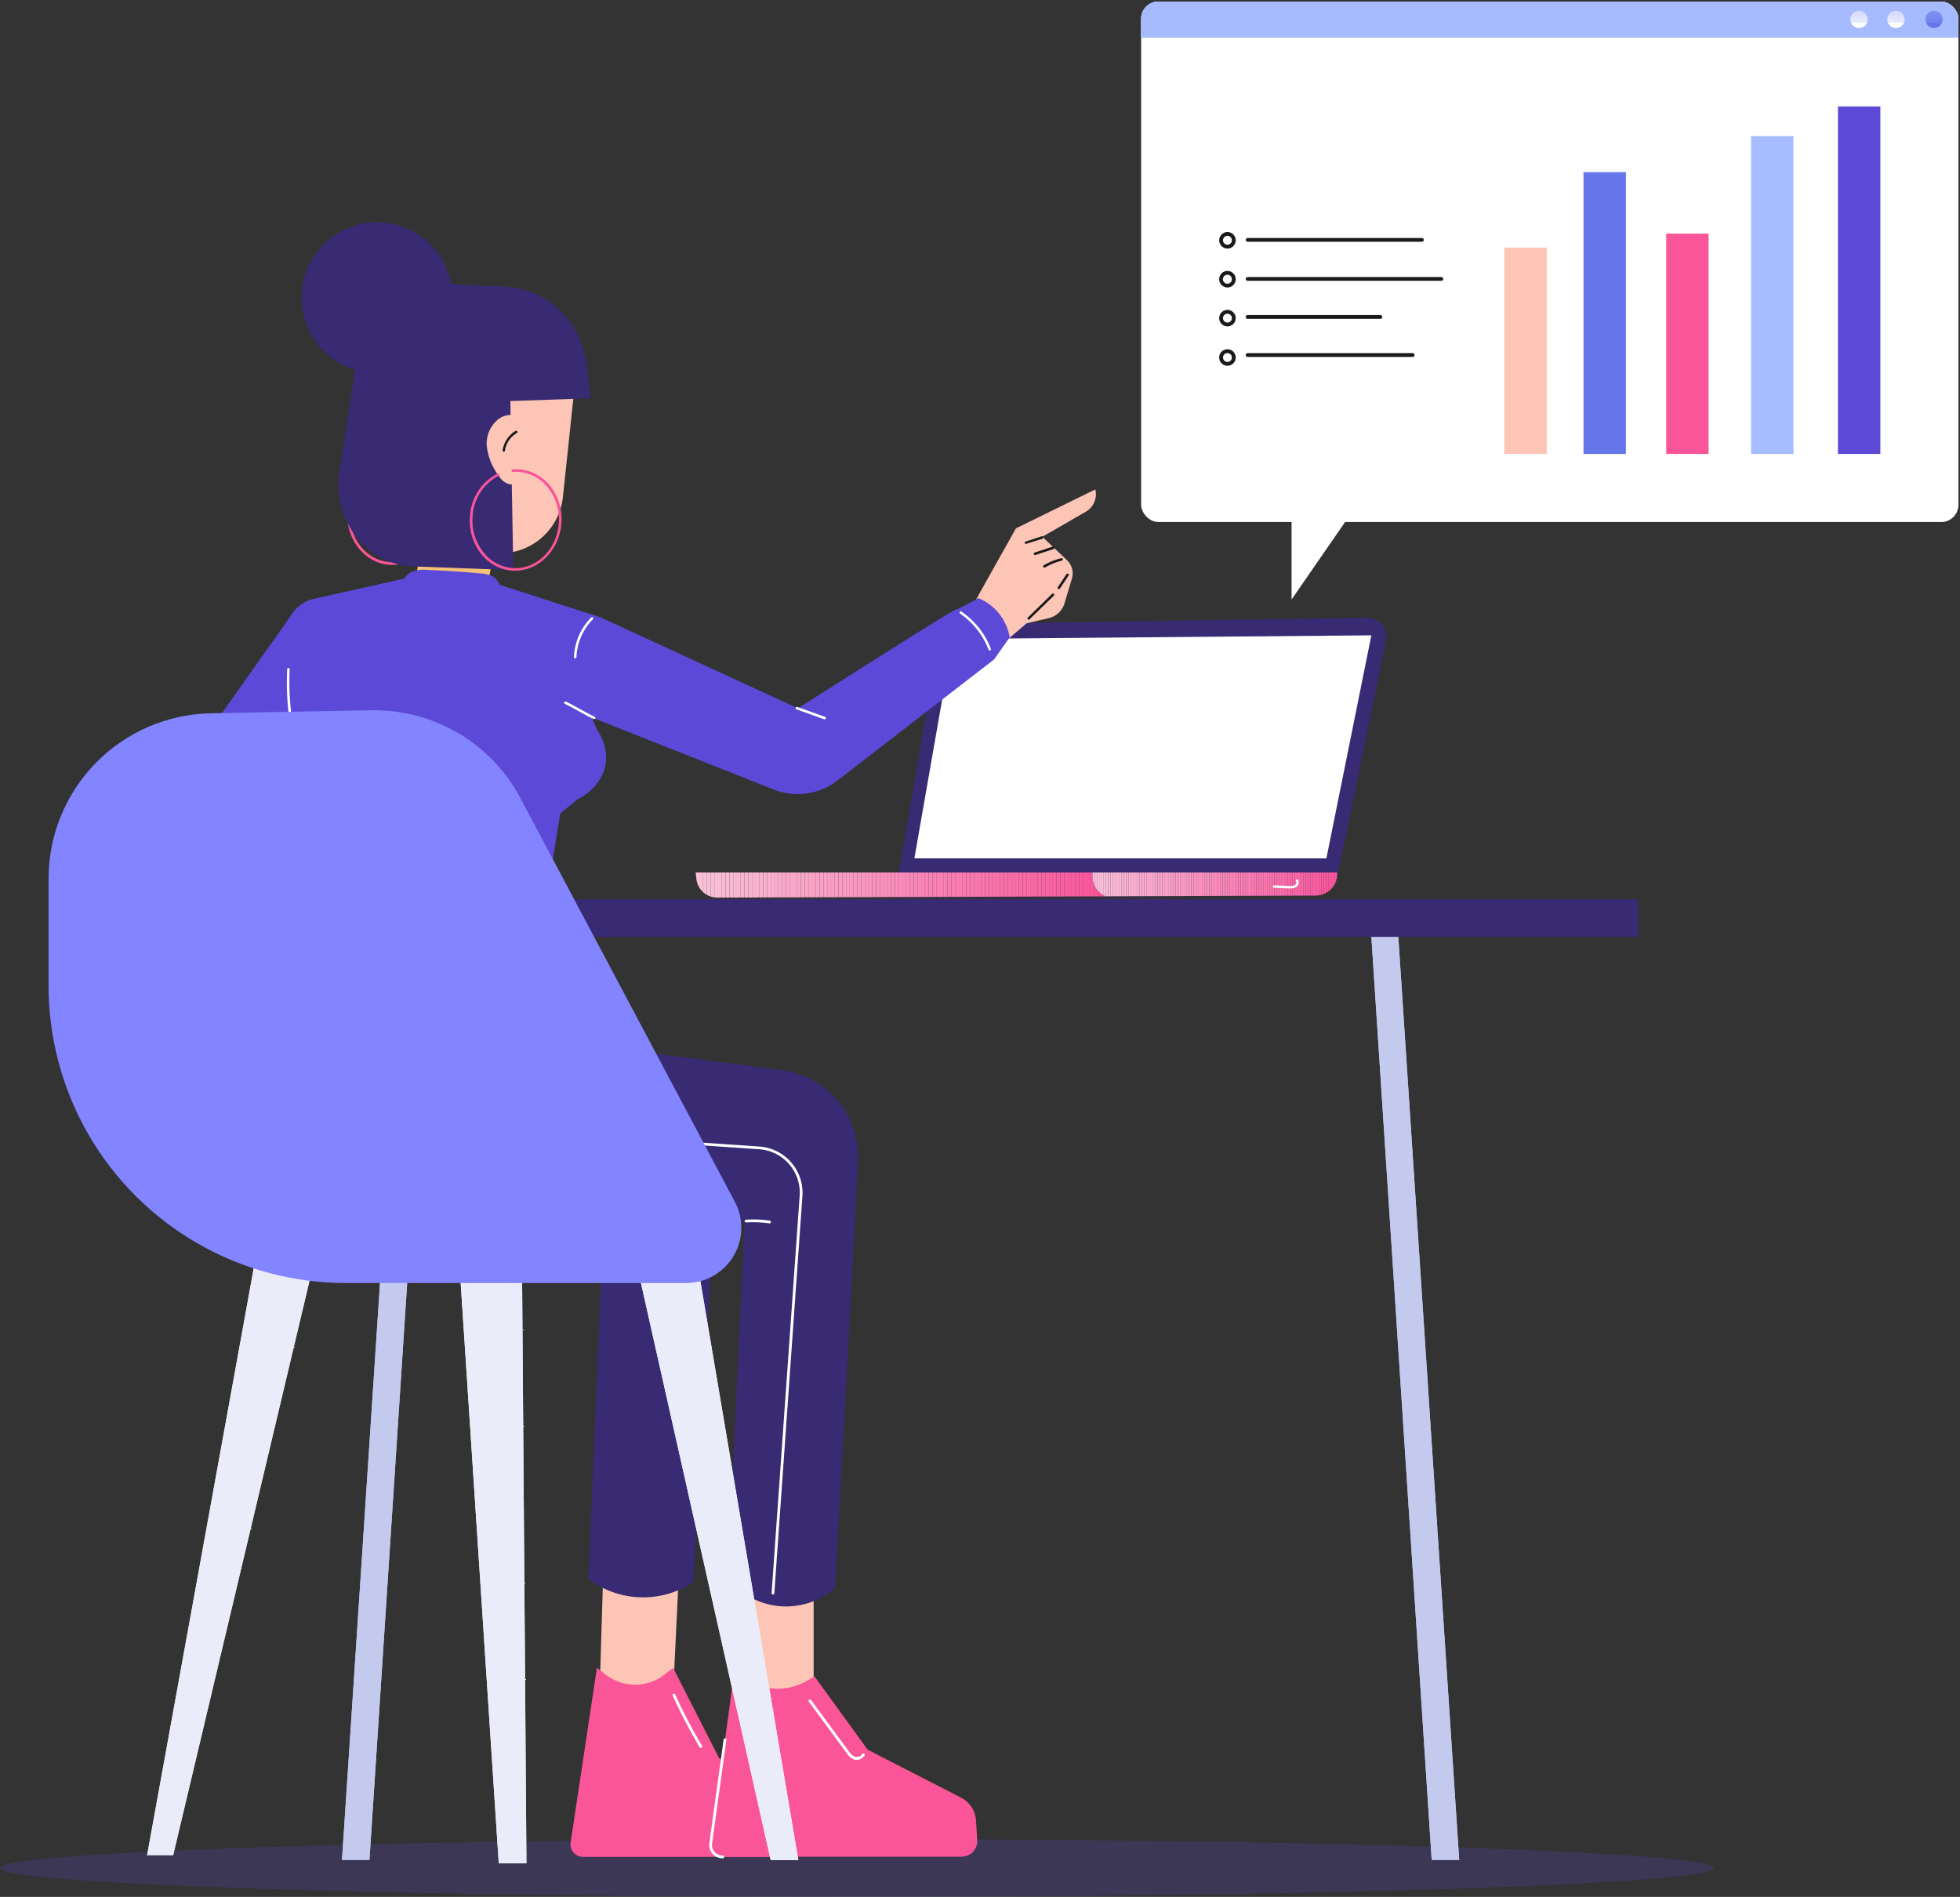 <svg xmlns="http://www.w3.org/2000/svg" xmlns:xlink="http://www.w3.org/1999/xlink" viewBox="0 0 375.33 363.3">
  <rect x="0" y="0" width="375.33" height="363.3" fill="#333333" stroke="none"/>
  <defs>
    <clipPath id="clip-path" transform="translate(0 0.3)">
      <path d="M209.21,167.62v-.82h-76l.15,1.3a4,4,0,0,0,4,3.51l74.37-.24A4.06,4.06,0,0,1,209.21,167.62Z" fill="none"/>
    </clipPath>
    <clipPath id="clip-path-2" transform="translate(0 0.3)">
      <path d="M256.06,166.8H209.21v.82a4.06,4.06,0,0,0,2.48,3.74l40.3-.14A4.1,4.1,0,0,0,256.06,166.8Z" fill="none"/>
    </clipPath>
    <clipPath id="clip-path-3" transform="translate(0 0.3)">
      <polygon points="77.26 177.32 65.49 355.91 70.75 355.91 82.53 175.78 77.26 177.32" fill="#c4c9ee"/>
    </clipPath>
    <clipPath id="clip-path-4" transform="translate(0 0.3)">
      <polygon points="267.65 177.32 279.43 355.91 274.16 355.91 262.39 175.78 267.65 177.32" fill="#c4c9ee"/>
    </clipPath>
    <clipPath id="clip-path-5" transform="translate(0 0.3)">
      <polygon points="33.16 355.01 28.17 355.01 50.93 229.69 62.46 231.56 33.16 355.01" fill="#ebecf9"/>
    </clipPath>
    <clipPath id="clip-path-6" transform="translate(0 0.3)">
      <polygon points="147.58 355.95 152.88 355.95 131.68 230.63 119.83 232.5 147.58 355.95" fill="#ebecf9"/>
    </clipPath>
    <clipPath id="clip-path-7" transform="translate(0 0.3)">
      <polygon points="95.51 356.57 100.81 356.57 99.88 231.25 87.41 233.12 95.51 356.57" fill="#ebecf9"/>
    </clipPath>
    <clipPath id="clip-path-8" transform="translate(0 0.3)">
      <path d="M9.3,168V188.5a56.93,56.93,0,0,0,56.94,56.93h65.12a10.59,10.59,0,0,0,9.36-15.56L99.65,152.55a31.68,31.68,0,0,0-28.57-16.82l-30.69.58A31.68,31.68,0,0,0,9.3,168Z" fill="none"/>
    </clipPath>
    <clipPath id="clip-path-9" transform="translate(0 0.3)">
      <rect x="218.52" width="156.51" height="99.68" rx="3.3" fill="none"/>
    </clipPath>
    <clipPath id="clip-path-11" transform="translate(0 0.3)">
      <path d="M370.36,5.08h0a1.66,1.66,0,0,1-1.65-1.66h0a1.65,1.65,0,0,1,1.65-1.65h0A1.65,1.65,0,0,1,372,3.42h0A1.66,1.66,0,0,1,370.36,5.08Z" fill="none"/>
    </clipPath>
    <clipPath id="clip-path-12" transform="translate(0 0.3)">
      <path d="M363.06,5.08h0a1.66,1.66,0,0,1-1.65-1.66h0a1.65,1.65,0,0,1,1.65-1.65h0a1.65,1.65,0,0,1,1.66,1.65h0A1.66,1.66,0,0,1,363.06,5.08Z" fill="none"/>
    </clipPath>
    <clipPath id="clip-path-13" transform="translate(0 0.3)">
      <path d="M356,5.08h0a1.66,1.66,0,0,1-1.66-1.66h0A1.65,1.65,0,0,1,356,1.77h0a1.65,1.65,0,0,1,1.65,1.65h0A1.66,1.66,0,0,1,356,5.08Z" fill="none"/>
    </clipPath>
  </defs>
  <g id="Layer_2" data-name="Layer 2">
    <g id="Design">
      <g>
        <g>
          <g opacity="0.21">
            <ellipse cx="164.08" cy="357.77" rx="164.08" ry="5.53" fill="#5c49d8"/>
          </g>
          <g>
            <g>
              <path d="M261.7,118l-78.29,1.24a3.74,3.74,0,0,0-3.63,3.07l-8.5,49.27,80-.32a5,5,0,0,0,4.88-4l9.25-44.78A3.75,3.75,0,0,0,261.7,118Z" transform="translate(0 0.3)" fill="#382a73"/>
              <g>
                <g clip-path="url(#clip-path)">
                  <path d="M133.2,166.79v0Z" transform="translate(0 0.3)" fill="#f9c2d8"/>
                  <rect x="133.2" y="167.09" width="0.72" height="4.82" fill="#f9c2d8"/>
                  <rect x="133.92" y="167.09" width="0.72" height="4.82" fill="#f9c1d7"/>
                  <rect x="134.64" y="167.09" width="0.72" height="4.82" fill="#f9c0d7"/>
                  <rect x="135.36" y="167.09" width="0.72" height="4.82" fill="#f9bfd6"/>
                  <rect x="136.08" y="167.09" width="0.72" height="4.82" fill="#f9bed6"/>
                  <rect x="136.8" y="167.09" width="0.72" height="4.82" fill="#f9bdd5"/>
                  <rect x="137.52" y="167.09" width="0.72" height="4.82" fill="#f9bcd4"/>
                  <rect x="138.24" y="167.09" width="0.72" height="4.82" fill="#f9bbd4"/>
                  <rect x="138.96" y="167.09" width="0.72" height="4.82" fill="#f9bad3"/>
                  <rect x="139.68" y="167.09" width="0.72" height="4.82" fill="#f9b9d3"/>
                  <rect x="140.4" y="167.09" width="0.72" height="4.82" fill="#f9b8d2"/>
                  <rect x="141.12" y="167.09" width="0.72" height="4.82" fill="#f9b7d1"/>
                  <rect x="141.84" y="167.09" width="0.72" height="4.82" fill="#f9b6d1"/>
                  <rect x="142.56" y="167.09" width="0.72" height="4.82" fill="#f9b5d0"/>
                  <rect x="143.28" y="167.09" width="0.72" height="4.82" fill="#f9b4d0"/>
                  <rect x="144" y="167.09" width="0.72" height="4.82" fill="#f9b3cf"/>
                  <rect x="144.72" y="167.09" width="0.72" height="4.82" fill="#f9b2cf"/>
                  <rect x="145.44" y="167.09" width="0.72" height="4.82" fill="#f9b1ce"/>
                  <rect x="146.16" y="167.09" width="0.72" height="4.82" fill="#f9b0cd"/>
                  <rect x="146.88" y="167.09" width="0.72" height="4.82" fill="#f9afcd"/>
                  <rect x="147.6" y="167.09" width="0.72" height="4.82" fill="#f9aecc"/>
                  <rect x="148.32" y="167.09" width="0.72" height="4.82" fill="#f9adcc"/>
                  <rect x="149.04" y="167.09" width="0.72" height="4.82" fill="#f9accb"/>
                  <rect x="149.76" y="167.09" width="0.72" height="4.82" fill="#f9abca"/>
                  <rect x="150.49" y="167.09" width="0.72" height="4.82" fill="#f9aaca"/>
                  <rect x="151.21" y="167.09" width="0.72" height="4.82" fill="#f9a9c9"/>
                  <rect x="151.93" y="167.09" width="0.72" height="4.82" fill="#f9a8c9"/>
                  <rect x="152.65" y="167.09" width="0.72" height="4.82" fill="#f9a7c8"/>
                  <rect x="153.37" y="167.09" width="0.72" height="4.82" fill="#f9a6c7"/>
                  <rect x="154.09" y="167.09" width="0.72" height="4.82" fill="#f9a5c7"/>
                  <rect x="154.81" y="167.09" width="0.72" height="4.82" fill="#f9a4c6"/>
                  <rect x="155.53" y="167.09" width="0.72" height="4.82" fill="#f9a3c6"/>
                  <rect x="156.25" y="167.09" width="0.72" height="4.82" fill="#f9a2c5"/>
                  <rect x="156.97" y="167.09" width="0.72" height="4.82" fill="#f9a1c4"/>
                  <rect x="157.69" y="167.09" width="0.72" height="4.82" fill="#f9a0c4"/>
                  <rect x="158.41" y="167.09" width="0.72" height="4.82" fill="#f99fc3"/>
                  <rect x="159.13" y="167.09" width="0.72" height="4.82" fill="#f99ec3"/>
                  <rect x="159.85" y="167.09" width="0.72" height="4.82" fill="#f99dc2"/>
                  <rect x="160.57" y="167.09" width="0.72" height="4.82" fill="#f99cc1"/>
                  <rect x="161.29" y="167.09" width="0.72" height="4.82" fill="#f99bc1"/>
                  <rect x="162.01" y="167.09" width="0.72" height="4.82" fill="#f99ac0"/>
                  <rect x="162.73" y="167.09" width="0.72" height="4.82" fill="#f999c0"/>
                  <rect x="163.45" y="167.09" width="0.72" height="4.82" fill="#f998bf"/>
                  <rect x="164.17" y="167.09" width="0.72" height="4.82" fill="#f997bf"/>
                  <rect x="164.89" y="167.09" width="0.72" height="4.82" fill="#f996be"/>
                  <rect x="165.61" y="167.09" width="0.72" height="4.82" fill="#f995bd"/>
                  <rect x="166.33" y="167.09" width="0.72" height="4.82" fill="#f994bd"/>
                  <rect x="167.05" y="167.09" width="0.72" height="4.82" fill="#f993bc"/>
                  <rect x="167.77" y="167.09" width="0.72" height="4.82" fill="#f992bc"/>
                  <rect x="168.49" y="167.09" width="0.72" height="4.82" fill="#f991bb"/>
                  <rect x="169.21" y="167.09" width="0.72" height="4.82" fill="#f990ba"/>
                  <rect x="169.93" y="167.09" width="0.72" height="4.82" fill="#f98fba"/>
                  <rect x="170.65" y="167.09" width="0.72" height="4.82" fill="#f98eb9"/>
                  <rect x="171.37" y="167.09" width="0.72" height="4.82" fill="#f98db9"/>
                  <rect x="172.09" y="167.09" width="0.72" height="4.82" fill="#f98cb8"/>
                  <rect x="172.81" y="167.09" width="0.72" height="4.82" fill="#f98ab7"/>
                  <rect x="173.53" y="167.09" width="0.72" height="4.82" fill="#f989b7"/>
                  <rect x="174.25" y="167.09" width="0.72" height="4.82" fill="#f988b6"/>
                  <rect x="174.97" y="167.09" width="0.72" height="4.82" fill="#f987b6"/>
                  <rect x="175.69" y="167.09" width="0.72" height="4.82" fill="#f986b5"/>
                  <rect x="176.41" y="167.09" width="0.72" height="4.82" fill="#f985b4"/>
                  <rect x="177.13" y="167.09" width="0.72" height="4.82" fill="#f984b4"/>
                  <rect x="177.85" y="167.09" width="0.72" height="4.82" fill="#f983b3"/>
                  <rect x="178.57" y="167.09" width="0.72" height="4.82" fill="#f982b3"/>
                  <rect x="179.29" y="167.09" width="0.72" height="4.82" fill="#f981b2"/>
                  <rect x="180.01" y="167.09" width="0.72" height="4.82" fill="#f980b1"/>
                  <rect x="180.73" y="167.09" width="0.72" height="4.82" fill="#f97fb1"/>
                  <rect x="181.45" y="167.09" width="0.72" height="4.82" fill="#f97eb0"/>
                  <rect x="182.17" y="167.09" width="0.72" height="4.82" fill="#f97db0"/>
                  <rect x="182.89" y="167.09" width="0.72" height="4.82" fill="#f97caf"/>
                  <rect x="183.61" y="167.09" width="0.72" height="4.82" fill="#f97baf"/>
                  <rect x="184.33" y="167.09" width="0.72" height="4.82" fill="#f97aae"/>
                  <rect x="185.05" y="167.09" width="0.72" height="4.82" fill="#f979ad"/>
                  <rect x="185.77" y="167.09" width="0.72" height="4.82" fill="#f978ad"/>
                  <rect x="186.49" y="167.09" width="0.72" height="4.82" fill="#f977ac"/>
                  <rect x="187.21" y="167.09" width="0.72" height="4.82" fill="#f976ac"/>
                  <rect x="187.93" y="167.09" width="0.72" height="4.82" fill="#f975ab"/>
                  <rect x="188.65" y="167.09" width="0.72" height="4.82" fill="#f974aa"/>
                  <rect x="189.37" y="167.09" width="0.72" height="4.82" fill="#f973aa"/>
                  <rect x="190.09" y="167.09" width="0.72" height="4.82" fill="#f972a9"/>
                  <rect x="190.81" y="167.09" width="0.72" height="4.82" fill="#f971a9"/>
                  <rect x="191.53" y="167.09" width="0.72" height="4.82" fill="#f970a8"/>
                  <rect x="192.25" y="167.09" width="0.72" height="4.82" fill="#f96fa7"/>
                  <rect x="192.97" y="167.09" width="0.72" height="4.82" fill="#f96ea7"/>
                  <rect x="193.69" y="167.09" width="0.72" height="4.82" fill="#f96da6"/>
                  <rect x="194.41" y="167.09" width="0.72" height="4.82" fill="#f96ca6"/>
                  <rect x="195.13" y="167.09" width="0.72" height="4.82" fill="#f96ba5"/>
                  <rect x="195.85" y="167.09" width="0.72" height="4.82" fill="#f96aa4"/>
                  <rect x="196.57" y="167.09" width="0.72" height="4.82" fill="#f969a4"/>
                  <rect x="197.29" y="167.09" width="0.72" height="4.82" fill="#f968a3"/>
                  <rect x="198.01" y="167.09" width="0.72" height="4.82" fill="#f967a3"/>
                  <rect x="198.73" y="167.09" width="0.72" height="4.82" fill="#f966a2"/>
                  <rect x="199.45" y="167.09" width="0.72" height="4.82" fill="#f965a1"/>
                  <rect x="200.17" y="167.09" width="0.72" height="4.82" fill="#f964a1"/>
                  <rect x="200.89" y="167.09" width="0.72" height="4.82" fill="#f963a0"/>
                  <rect x="201.61" y="167.09" width="0.72" height="4.82" fill="#f962a0"/>
                  <rect x="202.33" y="167.09" width="0.72" height="4.82" fill="#f9619f"/>
                  <rect x="203.05" y="167.09" width="0.72" height="4.82" fill="#f9609f"/>
                  <rect x="203.77" y="167.09" width="0.72" height="4.82" fill="#f95f9e"/>
                  <rect x="204.49" y="167.09" width="0.72" height="4.82" fill="#f95e9d"/>
                  <rect x="205.21" y="167.09" width="0.72" height="4.82" fill="#f95d9d"/>
                  <rect x="205.93" y="167.09" width="0.72" height="4.82" fill="#f95c9c"/>
                  <rect x="206.65" y="167.09" width="0.72" height="4.82" fill="#f95b9c"/>
                  <rect x="207.37" y="167.09" width="0.72" height="4.82" fill="#f95a9b"/>
                  <rect x="208.09" y="167.09" width="0.72" height="4.82" fill="#f9599a"/>
                  <rect x="208.81" y="167.09" width="0.72" height="4.82" fill="#f9589a"/>
                  <rect x="209.53" y="167.09" width="0.72" height="4.82" fill="#f95799"/>
                  <rect x="210.25" y="167.09" width="0.72" height="4.82" fill="#f95699"/>
                  <rect x="210.97" y="167.09" width="0.72" height="4.82" fill="#f95598"/>
                  <path d="M211.69,171.61v0Z" transform="translate(0 0.3)" fill="#f95598"/>
                </g>
                <g clip-path="url(#clip-path-2)">
                  <path d="M209.21,166.8v0Z" transform="translate(0 0.3)" fill="#f9c2d8"/>
                  <rect x="209.21" y="167.1" width="0.43" height="4.56" fill="#f9c2d8"/>
                  <rect x="209.64" y="167.1" width="0.43" height="4.56" fill="#f9c1d7"/>
                  <rect x="210.07" y="167.1" width="0.43" height="4.56" fill="#f9c0d7"/>
                  <rect x="210.5" y="167.1" width="0.43" height="4.56" fill="#f9bfd6"/>
                  <rect x="210.93" y="167.1" width="0.43" height="4.56" fill="#f9bed6"/>
                  <rect x="211.36" y="167.1" width="0.43" height="4.56" fill="#f9bdd5"/>
                  <rect x="211.79" y="167.1" width="0.43" height="4.56" fill="#f9bcd4"/>
                  <rect x="212.22" y="167.1" width="0.43" height="4.56" fill="#f9bbd4"/>
                  <rect x="212.65" y="167.1" width="0.43" height="4.56" fill="#f9bad3"/>
                  <rect x="213.08" y="167.1" width="0.43" height="4.56" fill="#f9b9d3"/>
                  <rect x="213.51" y="167.1" width="0.43" height="4.56" fill="#f9b8d2"/>
                  <rect x="213.94" y="167.1" width="0.43" height="4.56" fill="#f9b7d1"/>
                  <rect x="214.37" y="167.1" width="0.43" height="4.56" fill="#f9b6d1"/>
                  <rect x="214.8" y="167.1" width="0.43" height="4.56" fill="#f9b5d0"/>
                  <rect x="215.23" y="167.1" width="0.43" height="4.56" fill="#f9b4d0"/>
                  <rect x="215.66" y="167.1" width="0.43" height="4.56" fill="#f9b3cf"/>
                  <rect x="216.09" y="167.1" width="0.43" height="4.56" fill="#f9b2cf"/>
                  <rect x="216.52" y="167.1" width="0.43" height="4.56" fill="#f9b1ce"/>
                  <rect x="216.95" y="167.1" width="0.43" height="4.56" fill="#f9b0cd"/>
                  <rect x="217.38" y="167.1" width="0.43" height="4.56" fill="#f9afcd"/>
                  <rect x="217.81" y="167.1" width="0.43" height="4.56" fill="#f9aecc"/>
                  <rect x="218.24" y="167.1" width="0.43" height="4.56" fill="#f9adcc"/>
                  <rect x="218.67" y="167.1" width="0.43" height="4.56" fill="#f9accb"/>
                  <rect x="219.1" y="167.1" width="0.43" height="4.56" fill="#f9abca"/>
                  <rect x="219.53" y="167.1" width="0.43" height="4.56" fill="#f9aaca"/>
                  <rect x="219.96" y="167.1" width="0.43" height="4.56" fill="#f9a9c9"/>
                  <rect x="220.39" y="167.1" width="0.43" height="4.56" fill="#f9a8c9"/>
                  <rect x="220.82" y="167.1" width="0.43" height="4.56" fill="#f9a7c8"/>
                  <rect x="221.25" y="167.1" width="0.43" height="4.56" fill="#f9a6c7"/>
                  <rect x="221.68" y="167.1" width="0.43" height="4.56" fill="#f9a5c7"/>
                  <rect x="222.11" y="167.1" width="0.43" height="4.56" fill="#f9a4c6"/>
                  <rect x="222.54" y="167.1" width="0.43" height="4.56" fill="#f9a3c6"/>
                  <rect x="222.97" y="167.1" width="0.43" height="4.56" fill="#f9a2c5"/>
                  <rect x="223.4" y="167.1" width="0.43" height="4.56" fill="#f9a1c4"/>
                  <rect x="223.83" y="167.1" width="0.43" height="4.56" fill="#f9a0c4"/>
                  <rect x="224.26" y="167.1" width="0.43" height="4.56" fill="#f99fc3"/>
                  <rect x="224.69" y="167.1" width="0.43" height="4.56" fill="#f99ec3"/>
                  <rect x="225.12" y="167.1" width="0.43" height="4.56" fill="#f99dc2"/>
                  <rect x="225.55" y="167.1" width="0.43" height="4.56" fill="#f99cc1"/>
                  <rect x="225.98" y="167.1" width="0.43" height="4.56" fill="#f99bc1"/>
                  <rect x="226.41" y="167.1" width="0.43" height="4.56" fill="#f99ac0"/>
                  <rect x="226.84" y="167.1" width="0.43" height="4.56" fill="#f999c0"/>
                  <rect x="227.27" y="167.1" width="0.43" height="4.56" fill="#f998bf"/>
                  <rect x="227.7" y="167.1" width="0.43" height="4.56" fill="#f997bf"/>
                  <rect x="228.13" y="167.1" width="0.43" height="4.56" fill="#f996be"/>
                  <rect x="228.56" y="167.1" width="0.43" height="4.56" fill="#f995bd"/>
                  <rect x="228.99" y="167.1" width="0.43" height="4.56" fill="#f994bd"/>
                  <rect x="229.42" y="167.1" width="0.43" height="4.56" fill="#f993bc"/>
                  <rect x="229.85" y="167.1" width="0.43" height="4.56" fill="#f992bc"/>
                  <rect x="230.28" y="167.1" width="0.43" height="4.56" fill="#f991bb"/>
                  <rect x="230.71" y="167.1" width="0.43" height="4.56" fill="#f990ba"/>
                  <rect x="231.14" y="167.1" width="0.43" height="4.56" fill="#f98fba"/>
                  <rect x="231.57" y="167.1" width="0.43" height="4.56" fill="#f98eb9"/>
                  <rect x="232" y="167.1" width="0.43" height="4.56" fill="#f98db9"/>
                  <rect x="232.43" y="167.1" width="0.43" height="4.56" fill="#f98cb8"/>
                  <rect x="232.86" y="167.1" width="0.43" height="4.56" fill="#f98ab7"/>
                  <rect x="233.29" y="167.1" width="0.43" height="4.56" fill="#f989b7"/>
                  <rect x="233.72" y="167.1" width="0.43" height="4.56" fill="#f988b6"/>
                  <rect x="234.15" y="167.1" width="0.43" height="4.56" fill="#f987b6"/>
                  <rect x="234.58" y="167.1" width="0.43" height="4.56" fill="#f986b5"/>
                  <rect x="235.01" y="167.1" width="0.43" height="4.56" fill="#f985b4"/>
                  <rect x="235.44" y="167.1" width="0.43" height="4.56" fill="#f984b4"/>
                  <rect x="235.87" y="167.1" width="0.43" height="4.56" fill="#f983b3"/>
                  <rect x="236.3" y="167.1" width="0.43" height="4.56" fill="#f982b3"/>
                  <rect x="236.73" y="167.1" width="0.43" height="4.56" fill="#f981b2"/>
                  <rect x="237.16" y="167.1" width="0.43" height="4.56" fill="#f980b1"/>
                  <rect x="237.59" y="167.1" width="0.43" height="4.56" fill="#f97fb1"/>
                  <rect x="238.02" y="167.1" width="0.43" height="4.56" fill="#f97eb0"/>
                  <rect x="238.45" y="167.1" width="0.43" height="4.56" fill="#f97db0"/>
                  <rect x="238.88" y="167.1" width="0.43" height="4.56" fill="#f97caf"/>
                  <rect x="239.31" y="167.1" width="0.43" height="4.56" fill="#f97baf"/>
                  <rect x="239.74" y="167.1" width="0.43" height="4.56" fill="#f97aae"/>
                  <rect x="240.17" y="167.1" width="0.43" height="4.56" fill="#f979ad"/>
                  <rect x="240.6" y="167.1" width="0.43" height="4.56" fill="#f978ad"/>
                  <rect x="241.03" y="167.1" width="0.43" height="4.56" fill="#f977ac"/>
                  <rect x="241.46" y="167.1" width="0.43" height="4.56" fill="#f976ac"/>
                  <rect x="241.89" y="167.1" width="0.43" height="4.56" fill="#f975ab"/>
                  <rect x="242.32" y="167.1" width="0.43" height="4.56" fill="#f974aa"/>
                  <rect x="242.75" y="167.1" width="0.43" height="4.56" fill="#f973aa"/>
                  <rect x="243.18" y="167.1" width="0.43" height="4.56" fill="#f972a9"/>
                  <rect x="243.61" y="167.1" width="0.43" height="4.56" fill="#f971a9"/>
                  <rect x="244.04" y="167.1" width="0.43" height="4.56" fill="#f970a8"/>
                  <rect x="244.47" y="167.1" width="0.43" height="4.56" fill="#f96fa7"/>
                  <rect x="244.9" y="167.1" width="0.43" height="4.56" fill="#f96ea7"/>
                  <rect x="245.33" y="167.1" width="0.43" height="4.56" fill="#f96da6"/>
                  <rect x="245.76" y="167.1" width="0.43" height="4.56" fill="#f96ca6"/>
                  <rect x="246.19" y="167.1" width="0.43" height="4.56" fill="#f96ba5"/>
                  <rect x="246.62" y="167.1" width="0.43" height="4.56" fill="#f96aa4"/>
                  <rect x="247.05" y="167.1" width="0.43" height="4.56" fill="#f969a4"/>
                  <rect x="247.48" y="167.1" width="0.43" height="4.56" fill="#f968a3"/>
                  <rect x="247.91" y="167.1" width="0.43" height="4.56" fill="#f967a3"/>
                  <rect x="248.34" y="167.1" width="0.43" height="4.56" fill="#f966a2"/>
                  <rect x="248.77" y="167.1" width="0.43" height="4.56" fill="#f965a1"/>
                  <rect x="249.2" y="167.1" width="0.43" height="4.56" fill="#f964a1"/>
                  <rect x="249.63" y="167.1" width="0.43" height="4.56" fill="#f963a0"/>
                  <rect x="250.06" y="167.1" width="0.43" height="4.56" fill="#f962a0"/>
                  <rect x="250.49" y="167.1" width="0.43" height="4.56" fill="#f9619f"/>
                  <rect x="250.92" y="167.1" width="0.43" height="4.56" fill="#f9609f"/>
                  <rect x="251.35" y="167.1" width="0.43" height="4.56" fill="#f95f9e"/>
                  <rect x="251.78" y="167.1" width="0.43" height="4.56" fill="#f95e9d"/>
                  <rect x="252.21" y="167.1" width="0.43" height="4.56" fill="#f95d9d"/>
                  <rect x="252.64" y="167.1" width="0.43" height="4.56" fill="#f95c9c"/>
                  <rect x="253.07" y="167.1" width="0.43" height="4.56" fill="#f95b9c"/>
                  <rect x="253.5" y="167.1" width="0.43" height="4.56" fill="#f95a9b"/>
                  <rect x="253.93" y="167.1" width="0.43" height="4.56" fill="#f9599a"/>
                  <rect x="254.36" y="167.1" width="0.43" height="4.56" fill="#f9589a"/>
                  <rect x="254.79" y="167.1" width="0.43" height="4.56" fill="#f95799"/>
                  <rect x="255.22" y="167.1" width="0.43" height="4.56" fill="#f95699"/>
                  <rect x="255.65" y="167.1" width="0.43" height="4.56" fill="#f95598"/>
                  <rect x="256.08" y="167.1" width="0.17" height="4.56" fill="#f95598"/>
                </g>
              </g>
              <path d="M247.16,169.85h-.35l-2.85-.12a.25.25,0,0,1-.23-.25.24.24,0,0,1,.25-.22l2.85.12a2.12,2.12,0,0,0,1.12-.16.66.66,0,0,0,.31-.44.35.35,0,0,0-.07-.29.25.25,0,0,1,0-.33.24.24,0,0,1,.34,0,.83.83,0,0,1,.17.67,1.17,1.17,0,0,1-.52.78A2,2,0,0,1,247.16,169.85Z" transform="translate(0 0.3)" fill="#fff"/>
              <polygon points="254 164.39 175.1 164.39 182.45 122.37 262.61 121.68 254 164.39" fill="#fff"/>
            </g>
            <g>
              <g>
                <g>
                  <polygon points="77.26 177.62 65.49 356.21 70.75 356.21 82.53 176.08 77.26 177.62" fill="#c4c9ee"/>
                  <g clip-path="url(#clip-path-3)">
                    <polygon points="82.53 178.77 65.49 179.09 65.49 176.08 82.53 176.08 82.53 178.77" fill="#c4c9ee"/>
                    <polygon points="82.53 183.31 65.49 183.63 65.49 179.09 82.53 178.77 82.53 183.31" fill="#c4c9ee"/>
                    <polygon points="82.53 187.84 65.49 188.16 65.49 183.63 82.53 183.31 82.53 187.84" fill="#c4c9ee"/>
                    <polygon points="82.53 192.38 65.49 192.7 65.49 188.16 82.53 187.84 82.53 192.38" fill="#c4c9ee"/>
                    <polygon points="82.53 196.91 65.49 197.23 65.49 192.7 82.53 192.38 82.53 196.91" fill="#c4c9ee"/>
                    <polygon points="82.53 201.45 65.49 201.77 65.49 197.23 82.53 196.91 82.53 201.45" fill="#c4c9ee"/>
                    <polygon points="82.53 205.98 65.49 206.3 65.49 201.77 82.53 201.45 82.53 205.98" fill="#c4c9ee"/>
                    <polygon points="82.53 210.52 65.49 210.84 65.49 206.3 82.53 205.98 82.53 210.52" fill="#c4c9ee"/>
                    <polygon points="82.53 215.05 65.49 215.37 65.49 210.84 82.53 210.52 82.53 215.05" fill="#c4c9ee"/>
                    <polygon points="82.53 219.59 65.49 219.91 65.49 215.37 82.53 215.05 82.53 219.59" fill="#c4c9ee"/>
                    <polygon points="82.53 224.12 65.49 224.44 65.49 219.91 82.53 219.59 82.53 224.12" fill="#c4c9ee"/>
                    <polygon points="82.53 228.66 65.49 228.98 65.49 224.44 82.53 224.12 82.53 228.66" fill="#c4c9ee"/>
                    <polygon points="82.53 233.19 65.49 233.51 65.49 228.98 82.53 228.66 82.53 233.19" fill="#c4c9ee"/>
                    <polygon points="82.53 237.73 65.49 238.05 65.49 233.51 82.53 233.19 82.53 237.73" fill="#c4c9ee"/>
                    <polygon points="82.53 242.26 65.49 242.58 65.49 238.05 82.53 237.73 82.53 242.26" fill="#c4c9ee"/>
                    <polygon points="82.53 246.8 65.49 247.12 65.49 242.58 82.53 242.26 82.53 246.8" fill="#c4c9ee"/>
                    <polygon points="82.53 251.33 65.49 251.65 65.49 247.12 82.53 246.8 82.53 251.33" fill="#c4c9ee"/>
                    <polygon points="82.53 255.87 65.49 256.19 65.49 251.65 82.53 251.33 82.53 255.87" fill="#c4c9ee"/>
                    <polygon points="82.53 260.4 65.49 260.72 65.49 256.19 82.53 255.87 82.53 260.4" fill="#c4c9ee"/>
                    <polygon points="82.53 264.94 65.49 265.26 65.49 260.72 82.53 260.4 82.53 264.94" fill="#c4c9ee"/>
                    <polygon points="82.53 269.47 65.49 269.79 65.49 265.26 82.53 264.94 82.53 269.47" fill="#c4c9ee"/>
                    <polygon points="82.53 274 65.49 274.33 65.49 269.79 82.53 269.47 82.53 274" fill="#c4c9ee"/>
                    <polygon points="82.53 278.54 65.49 278.86 65.49 274.33 82.53 274 82.53 278.54" fill="#c4c9ee"/>
                    <polygon points="82.53 283.07 65.49 283.4 65.49 278.86 82.53 278.54 82.53 283.07" fill="#c4c9ee"/>
                    <polygon points="82.53 287.61 65.49 287.93 65.49 283.4 82.53 283.07 82.53 287.61" fill="#c4c9ee"/>
                    <polygon points="82.53 292.14 65.49 292.46 65.49 287.93 82.53 287.61 82.53 292.14" fill="#c4c9ee"/>
                    <polygon points="82.53 296.68 65.49 297 65.49 292.46 82.53 292.14 82.53 296.68" fill="#c4c9ee"/>
                    <polygon points="82.53 301.21 65.49 301.54 65.49 297 82.53 296.68 82.53 301.21" fill="#c4c9ee"/>
                    <polygon points="82.53 305.75 65.49 306.07 65.49 301.54 82.53 301.21 82.53 305.75" fill="#c4c9ee"/>
                    <polygon points="82.53 310.28 65.49 310.61 65.49 306.07 82.53 305.75 82.53 310.28" fill="#c4c9ee"/>
                    <polygon points="82.53 314.82 65.49 315.14 65.49 310.61 82.53 310.28 82.53 314.82" fill="#c4c9ee"/>
                    <polygon points="82.53 319.35 65.49 319.67 65.49 315.14 82.53 314.82 82.53 319.35" fill="#c4c9ee"/>
                    <polygon points="82.53 323.89 65.49 324.21 65.49 319.67 82.53 319.35 82.53 323.89" fill="#c4c9ee"/>
                    <polygon points="82.53 328.42 65.49 328.74 65.49 324.21 82.53 323.89 82.53 328.42" fill="#c4c9ee"/>
                    <polygon points="82.53 332.96 65.49 333.28 65.49 328.74 82.53 328.42 82.53 332.96" fill="#c4c9ee"/>
                    <polygon points="82.53 337.49 65.49 337.81 65.49 333.28 82.53 332.96 82.53 337.49" fill="#c4c9ee"/>
                    <polygon points="82.53 342.03 65.49 342.35 65.49 337.81 82.53 337.49 82.53 342.03" fill="#c4c9ee"/>
                    <polygon points="82.53 346.56 65.49 346.88 65.49 342.35 82.53 342.03 82.53 346.56" fill="#c4c9ee"/>
                    <polygon points="82.53 351.1 65.49 351.42 65.49 346.88 82.53 346.56 82.53 351.1" fill="#c4c9ee"/>
                    <polygon points="82.53 355.63 65.49 355.95 65.49 351.42 82.53 351.1 82.53 355.63" fill="#c4c9ee"/>
                    <polygon points="65.49 355.95 82.53 355.63 82.53 356.21 65.49 356.21 65.49 355.95" fill="#c4c9ee"/>
                  </g>
                </g>
                <g>
                  <polygon points="267.65 177.62 279.43 356.21 274.16 356.21 262.39 176.08 267.65 177.62" fill="#c4c9ee"/>
                  <g clip-path="url(#clip-path-4)">
                    <polygon points="276.65 176.08 276.72 179.82 262.39 180.09 262.39 176.08 276.65 176.08" fill="#c4c9ee"/>
                    <polygon points="276.72 179.82 276.8 184.36 262.39 184.63 262.39 180.09 276.72 179.82" fill="#c4c9ee"/>
                    <polygon points="276.8 184.36 276.89 188.89 262.39 189.16 262.39 184.63 276.8 184.36" fill="#c4c9ee"/>
                    <polygon points="276.89 188.89 276.97 193.42 262.39 193.7 262.39 189.16 276.89 188.89" fill="#c4c9ee"/>
                    <polygon points="276.97 193.42 277.06 197.96 262.39 198.23 262.39 193.7 276.97 193.42" fill="#c4c9ee"/>
                    <polygon points="277.06 197.96 277.14 202.49 262.39 202.77 262.39 198.23 277.06 197.96" fill="#c4c9ee"/>
                    <polygon points="277.14 202.49 277.23 207.02 262.39 207.3 262.39 202.77 277.14 202.49" fill="#c4c9ee"/>
                    <polygon points="277.23 207.02 277.31 211.56 262.44 211.84 262.39 208.71 262.39 207.3 277.23 207.02" fill="#c4c9ee"/>
                    <rect x="262.49" y="211.4" width="14.87" height="4.53" transform="translate(-3.98 5.42) rotate(-1.08)" fill="#c4c9ee"/>
                    <rect x="262.57" y="215.93" width="14.87" height="4.53" transform="translate(-4.06 5.43) rotate(-1.08)" fill="#c4c9ee"/>
                    <rect x="262.66" y="220.46" width="14.87" height="4.53" transform="translate(-4.15 5.43) rotate(-1.08)" fill="#c4c9ee"/>
                    <rect x="262.74" y="225" width="14.87" height="4.53" transform="translate(-4.23 5.43) rotate(-1.08)" fill="#c4c9ee"/>
                    <rect x="262.83" y="229.53" width="14.87" height="4.53" transform="translate(-4.32 5.43) rotate(-1.08)" fill="#c4c9ee"/>
                    <rect x="262.91" y="234.06" width="14.87" height="4.53" transform="translate(-4.4 5.44) rotate(-1.08)" fill="#c4c9ee"/>
                    <rect x="263" y="238.6" width="14.87" height="4.53" transform="translate(-4.49 5.44) rotate(-1.08)" fill="#c4c9ee"/>
                    <rect x="263.08" y="243.13" width="14.87" height="4.53" transform="translate(-4.57 5.44) rotate(-1.08)" fill="#c4c9ee"/>
                    <rect x="263.17" y="247.66" width="14.87" height="4.53" transform="translate(-4.66 5.44) rotate(-1.08)" fill="#c4c9ee"/>
                    <rect x="263.26" y="252.2" width="14.87" height="4.53" transform="translate(-4.75 5.45) rotate(-1.08)" fill="#c4c9ee"/>
                    <rect x="263.34" y="256.73" width="14.87" height="4.53" transform="translate(-4.83 5.45) rotate(-1.08)" fill="#c4c9ee"/>
                    <rect x="263.43" y="261.26" width="14.87" height="4.53" transform="translate(-4.92 5.45) rotate(-1.08)" fill="#c4c9ee"/>
                    <rect x="263.51" y="265.8" width="14.87" height="4.53" transform="translate(-5 5.45) rotate(-1.08)" fill="#c4c9ee"/>
                    <rect x="263.6" y="270.33" width="14.87" height="4.53" transform="translate(-5.09 5.45) rotate(-1.08)" fill="#c4c9ee"/>
                    <rect x="263.68" y="274.86" width="14.87" height="4.53" transform="translate(-5.17 5.46) rotate(-1.08)" fill="#c4c9ee"/>
                    <rect x="263.77" y="279.39" width="14.87" height="4.53" transform="translate(-5.26 5.46) rotate(-1.08)" fill="#c4c9ee"/>
                    <rect x="263.85" y="283.93" width="14.87" height="4.53" transform="translate(-5.34 5.46) rotate(-1.08)" fill="#c4c9ee"/>
                    <rect x="263.94" y="288.46" width="14.87" height="4.53" transform="matrix(1, -0.02, 0.02, 1, -5.43, 5.46)" fill="#c4c9ee"/>
                    <rect x="264.02" y="292.99" width="14.87" height="4.53" transform="translate(-5.51 5.47) rotate(-1.08)" fill="#c4c9ee"/>
                    <rect x="264.11" y="297.53" width="14.87" height="4.53" transform="translate(-5.6 5.47) rotate(-1.08)" fill="#c4c9ee"/>
                    <rect x="264.19" y="302.06" width="14.87" height="4.53" transform="translate(-5.69 5.47) rotate(-1.08)" fill="#c4c9ee"/>
                    <rect x="264.28" y="306.59" width="14.87" height="4.53" transform="translate(-5.77 5.47) rotate(-1.08)" fill="#c4c9ee"/>
                    <rect x="264.37" y="311.13" width="14.87" height="4.53" transform="translate(-5.86 5.48) rotate(-1.08)" fill="#c4c9ee"/>
                    <rect x="264.45" y="315.66" width="14.87" height="4.53" transform="translate(-5.94 5.48) rotate(-1.08)" fill="#c4c9ee"/>
                    <polygon points="279.37 320.36 279.43 323.59 279.43 324.89 264.58 325.17 264.5 320.63 279.37 320.36" fill="#c4c9ee"/>
                    <polygon points="279.43 329.42 264.67 329.7 264.58 325.17 279.43 324.89 279.43 329.42" fill="#c4c9ee"/>
                    <polygon points="279.43 333.96 264.75 334.24 264.67 329.7 279.43 329.42 279.43 333.96" fill="#c4c9ee"/>
                    <polygon points="279.43 338.49 264.84 338.77 264.75 334.24 279.43 333.96 279.43 338.49" fill="#c4c9ee"/>
                    <polygon points="279.43 343.03 264.92 343.3 264.84 338.77 279.43 338.49 279.43 343.03" fill="#c4c9ee"/>
                    <polygon points="279.43 347.56 265.01 347.83 264.92 343.3 279.43 343.03 279.43 347.56" fill="#c4c9ee"/>
                    <polygon points="279.43 352.1 265.09 352.37 265.01 347.83 279.43 347.56 279.43 352.1" fill="#c4c9ee"/>
                    <polygon points="265.17 356.21 265.09 352.37 279.43 352.1 279.43 356.21 265.17 356.21" fill="#c4c9ee"/>
                  </g>
                </g>
              </g>
              <rect x="39.27" y="172.24" width="274.43" height="7.19" fill="#382a73"/>
            </g>
            <g>
              <path d="M75.16,107.89h-.38c-4.82-.23-8.53-4.76-8.28-10.1a9.79,9.79,0,0,1,5.3-8.45.24.24,0,1,1,.21.43,9.3,9.3,0,0,0-5,8c-.24,5.08,3.27,9.39,7.82,9.6s8.46-3.73,8.7-8.8-3.26-9.39-7.82-9.6a8.34,8.34,0,0,0-1,0,.23.23,0,0,1-.26-.21.24.24,0,0,1,.22-.26,7.62,7.62,0,0,1,1.07,0c4.82.23,8.53,4.76,8.27,10.1S79.82,107.89,75.16,107.89Z" transform="translate(0 0.3)" fill="#f95598"/>
              <path d="M110,74.05l-2.2,20.8a12.09,12.09,0,0,1-13.16,10.77l-8.3-.79L78,90.79a8,8,0,0,1-.67-1.38l-1.42-3.8a28.47,28.47,0,0,1,1-22.19l2.21-4.62,6.45-1.71a16.73,16.73,0,0,1,18.29,2.7l2,.41A9.92,9.92,0,0,1,108,63h0A19.71,19.71,0,0,1,110,74.05Z" transform="translate(0 0.3)" fill="#fcc5b6"/>
              <path d="M79.54,111.22a3.67,3.67,0,0,0,0,2.25,3.73,3.73,0,0,0,2.55,1.61l6.2,1.8c1.22.36,2.68.67,3.64-.16a3.94,3.94,0,0,0,1-2.36l2.76-15.28c.26-1.42.46-3.07-.51-4.15-2.41-2.69-10.6-1.22-12.51,1.69C80.36,100.2,80.33,107.12,79.54,111.22Z" transform="translate(0 0.3)" fill="#f4c178"/>
              <path d="M185.36,117.27l9.19-16.38,15.2-7.45h0a3.87,3.87,0,0,1-1.83,4.27l-8.31,4.79,4.72,4.5a3.49,3.49,0,0,1,.93,3.53l-1.4,4.69a4.16,4.16,0,0,1-3.07,2.87l-4.22,1-9.31,8-4.09.85-2.33-5.52Z" transform="translate(0 0.3)" fill="#fcc5b6"/>
              <polygon points="115.83 290.92 114.68 328.71 128.78 326.79 130.58 289.31 115.83 290.92" fill="#fcc5b6"/>
              <path d="M140.75,294.44v37.18l15.06-2.25V292.84Z" transform="translate(0 0.3)" fill="#fcc5b6"/>
              <path d="M60.19,114.37,80,109.94l13.11.94L115.19,118l-1.81,19.32,1,2.21c3.34,5.16,1.55,10.49-3.89,13.34l-3.2,2.62L105.57,166a30.14,30.14,0,0,0,.09,10.88l1.52,7.84L88.6,186.38a70.92,70.92,0,0,1-24.36-2l-4.79-1.26,4.17-14.25a10.21,10.21,0,0,0-.88-7.84l-6.45-19.13-7-15.09L56,117.15A6.94,6.94,0,0,1,60.19,114.37Z" transform="translate(0 0.3)" fill="#5c49d8"/>
              <path d="M115,117.94l37.8,17.42s29.26-18.64,29.9-18.72a41.27,41.27,0,0,0,4.63-2.39h0a9.81,9.81,0,0,1,5.83,6.66l.21.82-3,4.26-30,23.2a12.45,12.45,0,0,1-12.18,1.73l-38.37-15.19,1.29-15Z" transform="translate(0 0.3)" fill="#5c49d8"/>
              <path d="M63.14,123.55a6.93,6.93,0,0,0-11.47-.23L31.48,151.89a11,11,0,0,0,7.17,17.19l33.07,5.59.8-9.91-21.69-9.38,16.6-25.19Z" transform="translate(0 0.3)" fill="#5c49d8"/>
              <path d="M140.55,320.08h0c5,3.64,10.37,4.23,15.4.66h0a0,0,0,0,1,0,0l10.21,14.07L184.06,344a5.28,5.28,0,0,1,2.84,4.34l.24,3.82a3,3,0,0,1-2.94,3.14H138.34a2.26,2.26,0,0,1-2.24-2.58l3.49-25.3Z" transform="translate(0 0.3)" fill="#f95598"/>
              <path d="M114.31,319.12l1.65,1.29a9.18,9.18,0,0,0,11.39-.06l1.54-1.23,8.82,17.3,9.93,7.05.8,11.86H111.63a2.38,2.38,0,0,1-2.36-2.73Z" transform="translate(0 0.3)" fill="#f95598"/>
              <path d="M85.72,54.08l11.17.54c8.16.39,14.77,7,15.51,15.58l.73,5.78-15.4.53.56,32.38-19.94-.74C69.74,107.28,63.63,99,65,90l3.21-20.78C69.49,60.2,77.07,53.67,85.72,54.08Z" transform="translate(0 0.3)" fill="#382a73"/>
              <path d="M95.5,79.93a6,6,0,0,0-2.27,5.37,11.45,11.45,0,0,0,2.32,5.57,3.33,3.33,0,0,0,2,1.58c1.23.18,2.26-.92,2.85-2a11.53,11.53,0,0,0,.61-8.94C100.27,79.11,97.59,78.49,95.5,79.93Z" transform="translate(0 0.3)" fill="#fcc5b6"/>
              <path d="M96.45,86.22h0a.24.24,0,0,1-.2-.27,5.27,5.27,0,0,1,2.46-3.72.24.24,0,0,1,.33.08.23.23,0,0,1-.08.33A4.74,4.74,0,0,0,96.69,86,.24.24,0,0,1,96.45,86.22Z" transform="translate(0 0.3)" fill="#1a1a1a"/>
              <path d="M62.81,173.47h-.06a.24.24,0,0,1-.18-.29,23.43,23.43,0,0,0-.42-12.7.25.25,0,0,1,.16-.31.24.24,0,0,1,.3.16,24,24,0,0,1,.43,13A.24.24,0,0,1,62.81,173.47Z" transform="translate(0 0.3)" fill="#1a1a1a"/>
              <path d="M48.53,159.36a.2.2,0,0,1-.13,0,.24.24,0,0,1-.08-.33l2.2-3.68a.24.24,0,0,1,.33-.08.25.25,0,0,1,.09.33l-2.21,3.68A.22.22,0,0,1,48.53,159.36Z" transform="translate(0 0.3)" fill="#1a1a1a"/>
              <path d="M113.74,137.4l-.1,0c-.92-.44-1.85-.95-2.75-1.45s-1.81-1-2.71-1.44a.25.25,0,0,1-.12-.32.24.24,0,0,1,.32-.11c.92.44,1.85.95,2.75,1.45s1.81,1,2.71,1.44a.23.23,0,0,1-.1.45Z" transform="translate(0 0.3)" fill="#fff"/>
              <path d="M157.89,137.46h-.08l-5.29-1.91a.23.23,0,0,1-.15-.3.25.25,0,0,1,.31-.15L158,137a.24.24,0,0,1,.14.31A.22.22,0,0,1,157.89,137.46Z" transform="translate(0 0.3)" fill="#fff"/>
              <path d="M110.14,125.79h0a.24.24,0,0,1-.23-.25,11.43,11.43,0,0,1,3.29-7.57.23.23,0,0,1,.34,0,.25.25,0,0,1,0,.34,10.92,10.92,0,0,0-3.15,7.25A.24.24,0,0,1,110.14,125.79Z" transform="translate(0 0.3)" fill="#fff"/>
              <path d="M57.35,145.3a.26.26,0,0,1-.23-.17A50.09,50.09,0,0,1,55,127.92a.24.24,0,1,1,.47,0,49.67,49.67,0,0,0,2.14,17,.24.24,0,0,1-.16.3Z" transform="translate(0 0.3)" fill="#fff"/>
              <path d="M138.34,355.6a2.54,2.54,0,0,1-2.51-2.88l2.74-19.86a.27.27,0,0,1,.3-.22.26.26,0,0,1,.23.29l-2.74,19.86a2,2,0,0,0,2,2.28.27.27,0,1,1,0,.53Z" transform="translate(0 0.3)" fill="#fff"/>
              <path d="M164.05,336.76a1.67,1.67,0,0,1-.62-.12,3.25,3.25,0,0,1-1.31-1.2l-7.23-9.82a.27.27,0,0,1,.06-.37.26.26,0,0,1,.37.06l7.23,9.81a2.74,2.74,0,0,0,1.08,1,1.27,1.27,0,0,0,1.48-.47.26.26,0,0,1,.37-.08.26.26,0,0,1,.08.36A1.83,1.83,0,0,1,164.05,336.76Z" transform="translate(0 0.3)" fill="#fff"/>
              <path d="M134.22,334.47a.28.28,0,0,1-.23-.13,98.79,98.79,0,0,1-5.17-9.89.26.26,0,1,1,.48-.22,96.87,96.87,0,0,0,5.15,9.84.26.26,0,0,1-.1.36A.22.22,0,0,1,134.22,334.47Z" transform="translate(0 0.3)" fill="#fff"/>
              <path d="M78.72,109.29a6.44,6.44,0,0,1,3.18-.43c3.35.13,6.71.35,10,.66a5.85,5.85,0,0,1,2.51.62,2.92,2.92,0,0,1-.08,5,5.86,5.86,0,0,1-3.62.33l-8.12-1A9.09,9.09,0,0,1,78,113.06C76.61,111.93,77.13,110.11,78.72,109.29Z" transform="translate(0 0.3)" fill="#5c49d8"/>
              <path d="M189.53,124.29a.25.25,0,0,1-.23-.16,14.7,14.7,0,0,0-5.42-6.88.24.24,0,1,1,.27-.39,15.12,15.12,0,0,1,5.6,7.1.23.23,0,0,1-.14.31Z" transform="translate(0 0.3)" fill="#fff"/>
              <path d="M98.64,109h-.38a8.35,8.35,0,0,1-6.06-3.14,10.25,10.25,0,0,1-2.22-7,9.79,9.79,0,0,1,5.3-8.46.24.24,0,0,1,.32.11.26.26,0,0,1-.11.32,9.31,9.31,0,0,0-5,8.05,9.65,9.65,0,0,0,2.12,6.63,7.81,7.81,0,0,0,5.7,3c4.55.23,8.46-3.74,8.7-8.81a9.69,9.69,0,0,0-2.11-6.63,7.85,7.85,0,0,0-5.71-3,6.68,6.68,0,0,0-1,0,.24.24,0,1,1,0-.48,7.5,7.5,0,0,1,1.06,0,8.32,8.32,0,0,1,6.06,3.14,10.25,10.25,0,0,1,2.22,7C107.21,104.94,103.29,109,98.64,109Z" transform="translate(0 0.3)" fill="#f95598"/>
              <path d="M197,118.38a.23.23,0,0,1-.17-.07.24.24,0,0,1,0-.34l4.64-4.53a.24.24,0,0,1,.34,0,.25.25,0,0,1,0,.34l-4.65,4.52A.23.23,0,0,1,197,118.38Z" transform="translate(0 0.3)" fill="#1a1a1a"/>
              <path d="M196.49,103.89a.25.25,0,0,1-.23-.17.24.24,0,0,1,.16-.3l3.05-1a.23.23,0,0,1,.3.16.24.24,0,0,1-.15.3l-3.06.95Z" transform="translate(0 0.3)" fill="#1a1a1a"/>
              <path d="M198.2,106a.23.23,0,0,1-.22-.17.22.22,0,0,1,.15-.3l3.49-1.15a.24.24,0,0,1,.3.15.25.25,0,0,1-.15.31L198.28,106Z" transform="translate(0 0.3)" fill="#1a1a1a"/>
              <path d="M200,108.41a.22.22,0,0,1-.21-.12.24.24,0,0,1,.09-.33,12.79,12.79,0,0,1,3.34-1.35.23.23,0,0,1,.29.17.24.24,0,0,1-.18.29,12.83,12.83,0,0,0-3.21,1.31A.27.27,0,0,1,200,108.41Z" transform="translate(0 0.3)" fill="#1a1a1a"/>
              <path d="M202.76,112.49a.22.22,0,0,1-.13,0,.24.24,0,0,1-.07-.33l1.67-2.5a.24.24,0,0,1,.4.27L203,112.38A.23.23,0,0,1,202.76,112.49Z" transform="translate(0 0.3)" fill="#1a1a1a"/>
              <path d="M61.82,175.56l-7.41,24.49A23,23,0,0,0,75,231.17l67.59,2.43L139.32,303l3.85,2.31a14.18,14.18,0,0,0,15.21-.31c1-.65,1.59-1.25,1.59-1.7,0-1.35,2.91-52.39,4.33-81.24a16.72,16.72,0,0,0-14.54-17.4l-39.47-5.18-4.78-22.44-5.32,1.18a67.48,67.48,0,0,1-35-1.6Z" transform="translate(0 0.3)" fill="#382a73"/>
              <path d="M137.23,223.73l-4.49,79h0a17.3,17.3,0,0,1-19.57-.27l-.48-.33L116,222.83Z" transform="translate(0 0.3)" fill="#382a73"/>
              <path d="M148,305.07h0a.25.25,0,0,1-.24-.28l5.37-76.07a8.33,8.33,0,0,0-7.75-8.91l-61.42-4.2a.26.26,0,0,1-.24-.28.25.25,0,0,1,.28-.24l61.42,4.2a8.87,8.87,0,0,1,8.24,9.47l-5.38,76.07A.25.25,0,0,1,148,305.07Z" transform="translate(0 0.3)" fill="#fff"/>
              <path d="M147.3,234h0a22,22,0,0,0-4.44-.18.26.26,0,1,1,0-.52,21.55,21.55,0,0,1,4.54.18.26.26,0,0,1,.22.3A.26.26,0,0,1,147.3,234Z" transform="translate(0 0.3)" fill="#fff"/>
              <circle cx="72.21" cy="57.01" r="14.44" fill="#382a73"/>
            </g>
            <g>
              <g>
                <polygon points="33.16 355.31 28.17 355.31 50.93 229.99 62.46 231.86 33.16 355.31" fill="#ebecf9"/>
                <g clip-path="url(#clip-path-5)">
                  <polygon points="62.46 230.07 28.17 230.85 28.17 229.99 62.46 229.99 62.46 230.07" fill="#ebecf9"/>
                  <polygon points="62.46 232.38 28.17 233.16 28.17 230.85 62.46 230.07 62.46 232.38" fill="#ebecf9"/>
                  <polygon points="62.46 234.69 28.17 235.47 28.17 233.16 62.46 232.38 62.46 234.69" fill="#ebecf9"/>
                  <polygon points="62.46 237 28.17 237.78 28.17 235.47 62.46 234.69 62.46 237" fill="#ebecf9"/>
                  <polygon points="62.46 239.31 28.17 240.09 28.17 237.78 62.46 237 62.46 239.31" fill="#ebecf9"/>
                  <polygon points="62.46 241.62 28.17 242.4 28.17 240.09 62.46 239.31 62.46 241.62" fill="#ebecf9"/>
                  <polygon points="62.46 243.93 28.17 244.71 28.17 242.4 62.46 241.62 62.46 243.93" fill="#ebecf9"/>
                  <polygon points="62.46 246.24 28.17 247.02 28.17 244.71 62.46 243.93 62.46 246.24" fill="#ebecf9"/>
                  <polygon points="62.46 248.55 28.17 249.33 28.17 247.02 62.46 246.24 62.46 248.55" fill="#ebecf9"/>
                  <polygon points="62.46 250.86 28.17 251.64 28.17 249.33 62.46 248.55 62.46 250.86" fill="#ebecf9"/>
                  <polygon points="62.46 253.17 28.17 253.95 28.17 251.64 62.46 250.86 62.46 253.17" fill="#ebecf9"/>
                  <polygon points="62.46 255.48 28.17 256.26 28.17 253.95 62.46 253.17 62.46 255.48" fill="#ebecf9"/>
                  <polygon points="62.46 257.79 28.17 258.57 28.17 256.26 62.46 255.48 62.46 257.79" fill="#ebecf9"/>
                  <polygon points="62.46 260.1 28.17 260.88 28.17 258.57 62.46 257.79 62.46 260.1" fill="#ebecf9"/>
                  <polygon points="62.46 262.41 28.17 263.19 28.17 260.88 62.46 260.1 62.46 262.41" fill="#ebecf9"/>
                  <polygon points="62.46 264.72 28.17 265.5 28.17 263.19 62.46 262.41 62.46 264.72" fill="#ebecf9"/>
                  <polygon points="62.46 267.02 28.17 267.8 28.17 265.5 62.46 264.72 62.46 267.02" fill="#ebecf9"/>
                  <polygon points="62.46 269.33 28.17 270.11 28.17 267.8 62.46 267.02 62.46 269.33" fill="#ebecf9"/>
                  <polygon points="62.46 271.64 28.17 272.42 28.17 270.11 62.46 269.33 62.46 271.64" fill="#ebecf9"/>
                  <polygon points="62.46 273.95 28.17 274.73 28.17 272.42 62.46 271.64 62.46 273.95" fill="#ebecf9"/>
                  <polygon points="62.46 276.26 28.17 277.04 28.17 274.73 62.46 273.95 62.46 276.26" fill="#ebecf9"/>
                  <polygon points="62.46 278.57 28.17 279.35 28.17 277.04 62.46 276.26 62.46 278.57" fill="#ebecf9"/>
                  <polygon points="62.46 280.88 28.17 281.66 28.17 279.35 62.46 278.57 62.46 280.88" fill="#ebecf9"/>
                  <polygon points="62.46 283.19 28.17 283.97 28.17 281.66 62.46 280.88 62.46 283.19" fill="#ebecf9"/>
                  <polygon points="62.46 285.5 28.17 286.28 28.17 283.97 62.46 283.19 62.46 285.5" fill="#ebecf9"/>
                  <polygon points="62.46 287.81 28.17 288.59 28.17 286.28 62.46 285.5 62.46 287.81" fill="#ebecf9"/>
                  <polygon points="62.46 290.12 28.17 290.9 28.17 288.59 62.46 287.81 62.46 290.12" fill="#ebecf9"/>
                  <polygon points="62.46 292.43 28.17 293.21 28.17 290.9 62.46 290.12 62.46 292.43" fill="#ebecf9"/>
                  <polygon points="62.46 294.74 28.17 295.52 28.17 293.21 62.46 292.43 62.46 294.74" fill="#ebecf9"/>
                  <polygon points="62.46 297.05 28.17 297.83 28.17 295.52 62.46 294.74 62.46 297.05" fill="#ebecf9"/>
                  <polygon points="62.46 299.36 28.17 300.14 28.17 297.83 62.46 297.05 62.46 299.36" fill="#ebecf9"/>
                  <polygon points="62.46 301.67 28.17 302.45 28.17 300.14 62.46 299.36 62.46 301.67" fill="#ebecf9"/>
                  <polygon points="62.46 303.98 28.17 304.76 28.17 302.45 62.46 301.67 62.46 303.98" fill="#ebecf9"/>
                  <polygon points="62.46 306.29 28.17 307.07 28.17 304.76 62.46 303.98 62.46 306.29" fill="#ebecf9"/>
                  <polygon points="62.46 308.6 28.17 309.38 28.17 307.07 62.46 306.29 62.46 308.6" fill="#ebecf9"/>
                  <polygon points="62.46 310.91 28.17 311.69 28.17 309.38 62.46 308.6 62.46 310.91" fill="#ebecf9"/>
                  <polygon points="62.46 313.22 28.17 314 28.17 311.69 62.46 310.91 62.46 313.22" fill="#ebecf9"/>
                  <polygon points="62.46 315.53 28.17 316.31 28.17 314 62.46 313.22 62.46 315.53" fill="#ebecf9"/>
                  <polygon points="62.46 317.84 28.17 318.62 28.17 316.31 62.46 315.53 62.46 317.84" fill="#ebecf9"/>
                  <polygon points="62.46 320.15 28.17 320.93 28.17 318.62 62.46 317.84 62.46 320.15" fill="#ebecf9"/>
                  <polygon points="62.46 322.46 28.17 323.24 28.17 320.93 62.46 320.15 62.46 322.46" fill="#ebecf9"/>
                  <polygon points="62.46 324.77 28.17 325.55 28.17 323.24 62.46 322.46 62.46 324.77" fill="#ebecf9"/>
                  <polygon points="62.46 327.08 28.17 327.86 28.17 325.55 62.46 324.77 62.46 327.08" fill="#ebecf9"/>
                  <polygon points="62.46 329.38 28.17 330.17 28.17 327.86 62.46 327.08 62.46 329.38" fill="#ebecf9"/>
                  <polygon points="62.46 331.69 28.17 332.47 28.17 330.17 62.46 329.38 62.46 331.69" fill="#ebecf9"/>
                  <polygon points="62.46 334 28.17 334.78 28.17 332.47 62.46 331.69 62.46 334" fill="#ebecf9"/>
                  <polygon points="62.46 336.31 28.17 337.09 28.17 334.78 62.46 334 62.46 336.31" fill="#ebecf9"/>
                  <polygon points="62.46 338.62 28.17 339.4 28.17 337.09 62.46 336.31 62.46 338.62" fill="#ebecf9"/>
                  <polygon points="62.46 340.93 28.17 341.71 28.17 339.4 62.46 338.62 62.46 340.93" fill="#ebecf9"/>
                  <polygon points="62.46 343.24 28.17 344.02 28.17 341.71 62.46 340.93 62.46 343.24" fill="#ebecf9"/>
                  <polygon points="62.46 345.55 28.17 346.33 28.17 344.02 62.46 343.24 62.46 345.55" fill="#ebecf9"/>
                  <polygon points="62.46 347.86 28.17 348.64 28.17 346.33 62.46 345.55 62.46 347.86" fill="#ebecf9"/>
                  <polygon points="62.46 350.17 28.17 350.95 28.17 348.64 62.46 347.86 62.46 350.17" fill="#ebecf9"/>
                  <polygon points="62.46 352.48 28.17 353.26 28.17 350.95 62.46 350.17 62.46 352.48" fill="#ebecf9"/>
                  <polygon points="62.46 354.79 39.55 355.31 28.17 355.31 28.17 353.26 62.46 352.48 62.46 354.79" fill="#ebecf9"/>
                  <polygon points="39.55 355.31 62.46 354.79 62.46 355.31 39.55 355.31" fill="#ebecf9"/>
                </g>
              </g>
              <g>
                <polygon points="147.58 356.25 152.88 356.25 131.68 230.93 119.83 232.8 147.58 356.25" fill="#ebecf9"/>
                <g clip-path="url(#clip-path-6)">
                  <polygon points="126.35 230.93 119.83 231.08 119.83 230.93 126.35 230.93" fill="#ebecf9"/>
                  <polygon points="150.65 230.93 150.69 232.69 119.83 233.39 119.83 231.08 126.35 230.93 150.65 230.93" fill="#ebecf9"/>
                  <polygon points="150.69 232.69 150.74 234.99 119.83 235.7 119.83 233.39 150.69 232.69" fill="#ebecf9"/>
                  <polygon points="150.74 234.99 150.79 237.3 119.83 238.01 119.83 235.7 150.74 234.99" fill="#ebecf9"/>
                  <polygon points="150.79 237.3 150.85 239.61 119.83 240.31 119.83 238.01 150.79 237.3" fill="#ebecf9"/>
                  <polygon points="150.85 239.61 150.9 241.92 119.83 242.63 119.83 240.31 150.85 239.61" fill="#ebecf9"/>
                  <polygon points="150.9 241.92 150.95 244.23 119.83 244.94 119.83 242.63 150.9 241.92" fill="#ebecf9"/>
                  <polygon points="150.95 244.23 151 246.54 119.83 247.24 119.83 244.94 150.95 244.23" fill="#ebecf9"/>
                  <polygon points="151 246.54 151.06 248.84 119.83 249.55 119.83 247.24 151 246.54" fill="#ebecf9"/>
                  <polygon points="151.06 248.84 151.11 251.15 119.83 251.86 119.83 249.55 151.06 248.84" fill="#ebecf9"/>
                  <polygon points="151.11 251.15 151.16 253.46 119.83 254.17 119.83 251.86 151.11 251.15" fill="#ebecf9"/>
                  <polygon points="151.16 253.46 151.21 255.77 119.83 256.48 119.83 254.17 151.16 253.46" fill="#ebecf9"/>
                  <polygon points="151.21 255.77 151.27 258.08 119.83 258.79 119.83 256.48 151.21 255.77" fill="#ebecf9"/>
                  <polygon points="151.27 258.08 151.32 260.39 119.86 261.1 119.83 259.84 119.83 258.79 151.27 258.08" fill="#ebecf9"/>
                  <rect x="119.88" y="260.44" width="31.46" height="2.31" transform="translate(-5.91 3.45) rotate(-1.3)" fill="#ebecf9"/>
                  <rect x="119.94" y="262.75" width="31.46" height="2.31" transform="translate(-5.96 3.45) rotate(-1.3)" fill="#ebecf9"/>
                  <rect x="119.99" y="265.06" width="31.46" height="2.31" transform="translate(-6.01 3.45) rotate(-1.3)" fill="#ebecf9"/>
                  <rect x="120.04" y="267.37" width="31.46" height="2.31" transform="translate(-6.07 3.46) rotate(-1.3)" fill="#ebecf9"/>
                  <rect x="120.09" y="269.68" width="31.46" height="2.31" transform="translate(-6.12 3.46) rotate(-1.3)" fill="#ebecf9"/>
                  <rect x="120.15" y="271.99" width="31.46" height="2.31" transform="translate(-6.17 3.46) rotate(-1.3)" fill="#ebecf9"/>
                  <rect x="120.2" y="274.29" width="31.46" height="2.31" transform="translate(-6.22 3.46) rotate(-1.3)" fill="#ebecf9"/>
                  <rect x="120.25" y="276.6" width="31.46" height="2.31" transform="translate(-6.28 3.46) rotate(-1.3)" fill="#ebecf9"/>
                  <rect x="120.3" y="278.91" width="31.46" height="2.31" transform="translate(-6.33 3.46) rotate(-1.3)" fill="#ebecf9"/>
                  <rect x="120.36" y="281.22" width="31.46" height="2.31" transform="translate(-6.38 3.47) rotate(-1.3)" fill="#ebecf9"/>
                  <rect x="120.41" y="283.53" width="31.46" height="2.31" transform="translate(-6.44 3.47) rotate(-1.3)" fill="#ebecf9"/>
                  <rect x="120.46" y="285.84" width="31.46" height="2.31" transform="translate(-6.49 3.47) rotate(-1.3)" fill="#ebecf9"/>
                  <rect x="120.51" y="288.14" width="31.46" height="2.31" transform="translate(-6.54 3.47) rotate(-1.3)" fill="#ebecf9"/>
                  <rect x="120.57" y="290.45" width="31.46" height="2.31" transform="translate(-6.59 3.47) rotate(-1.3)" fill="#ebecf9"/>
                  <rect x="120.62" y="292.76" width="31.46" height="2.31" transform="translate(-6.64 3.47) rotate(-1.3)" fill="#ebecf9"/>
                  <rect x="120.67" y="295.07" width="31.46" height="2.31" transform="translate(-6.7 3.48) rotate(-1.3)" fill="#ebecf9"/>
                  <rect x="120.72" y="297.38" width="31.46" height="2.31" transform="translate(-6.75 3.48) rotate(-1.3)" fill="#ebecf9"/>
                  <rect x="120.78" y="299.69" width="31.46" height="2.31" transform="translate(-6.8 3.48) rotate(-1.3)" fill="#ebecf9"/>
                  <rect x="120.83" y="302" width="31.46" height="2.31" transform="translate(-6.86 3.48) rotate(-1.3)" fill="#ebecf9"/>
                  <rect x="120.88" y="304.3" width="31.46" height="2.31" transform="translate(-6.91 3.48) rotate(-1.3)" fill="#ebecf9"/>
                  <rect x="120.93" y="306.61" width="31.46" height="2.31" transform="translate(-6.96 3.49) rotate(-1.3)" fill="#ebecf9"/>
                  <rect x="120.99" y="308.92" width="31.46" height="2.31" transform="translate(-7.01 3.49) rotate(-1.3)" fill="#ebecf9"/>
                  <rect x="121.04" y="311.23" width="31.46" height="2.31" transform="translate(-7.06 3.49) rotate(-1.3)" fill="#ebecf9"/>
                  <rect x="121.09" y="313.54" width="31.46" height="2.31" transform="translate(-7.12 3.49) rotate(-1.3)" fill="#ebecf9"/>
                  <rect x="121.14" y="315.85" width="31.46" height="2.31" transform="translate(-7.17 3.49) rotate(-1.3)" fill="#ebecf9"/>
                  <rect x="121.2" y="318.15" width="31.46" height="2.31" transform="translate(-7.22 3.49) rotate(-1.3)" fill="#ebecf9"/>
                  <rect x="121.25" y="320.46" width="31.46" height="2.31" transform="translate(-7.27 3.5) rotate(-1.3)" fill="#ebecf9"/>
                  <rect x="121.3" y="322.77" width="31.46" height="2.31" transform="translate(-7.33 3.5) rotate(-1.3)" fill="#ebecf9"/>
                  <rect x="121.35" y="325.08" width="31.46" height="2.31" transform="translate(-7.38 3.5) rotate(-1.3)" fill="#ebecf9"/>
                  <polygon points="152.84 327.33 152.88 329.21 152.88 329.64 121.44 330.36 121.38 328.05 152.84 327.33" fill="#ebecf9"/>
                  <polygon points="152.88 331.95 121.49 332.66 121.44 330.36 152.88 329.64 152.88 331.95" fill="#ebecf9"/>
                  <polygon points="152.88 334.26 121.54 334.97 121.49 332.66 152.88 331.95 152.88 334.26" fill="#ebecf9"/>
                  <polygon points="152.88 336.57 121.59 337.28 121.54 334.97 152.88 334.26 152.88 336.57" fill="#ebecf9"/>
                  <polygon points="152.88 338.88 121.65 339.59 121.59 337.28 152.88 336.57 152.88 338.88" fill="#ebecf9"/>
                  <polygon points="152.88 341.19 121.7 341.9 121.65 339.59 152.88 338.88 152.88 341.19" fill="#ebecf9"/>
                  <polygon points="152.88 343.5 121.75 344.21 121.7 341.9 152.88 341.19 152.88 343.5" fill="#ebecf9"/>
                  <polygon points="152.88 345.81 121.8 346.51 121.75 344.21 152.88 343.5 152.88 345.81" fill="#ebecf9"/>
                  <polygon points="152.88 348.12 121.86 348.82 121.8 346.51 152.88 345.81 152.88 348.12" fill="#ebecf9"/>
                  <polygon points="152.88 350.43 121.91 351.13 121.86 348.82 152.88 348.12 152.88 350.43" fill="#ebecf9"/>
                  <polygon points="152.88 352.74 121.96 353.44 121.91 351.13 152.88 350.43 152.88 352.74" fill="#ebecf9"/>
                  <polygon points="152.88 355.05 122.01 355.75 121.96 353.44 152.88 352.74 152.88 355.05" fill="#ebecf9"/>
                  <polygon points="122.03 356.25 122.01 355.75 152.88 355.05 152.88 356.25 122.03 356.25" fill="#ebecf9"/>
                </g>
              </g>
              <g>
                <polygon points="95.51 356.87 100.81 356.87 99.88 231.55 87.41 233.42 95.51 356.87" fill="#ebecf9"/>
                <g clip-path="url(#clip-path-7)">
                  <polygon points="98.92 231.55 87.41 231.81 87.41 231.55 98.92 231.55" fill="#ebecf9"/>
                  <polygon points="100.49 231.55 100.55 233.82 87.41 234.12 87.41 231.81 98.92 231.55 100.49 231.55" fill="#ebecf9"/>
                  <polygon points="100.55 233.82 100.6 236.13 87.41 236.43 87.41 234.12 100.55 233.82" fill="#ebecf9"/>
                  <polygon points="100.6 236.13 100.65 238.44 87.41 238.74 87.41 236.43 100.6 236.13" fill="#ebecf9"/>
                  <polygon points="100.65 238.44 100.7 240.75 87.41 241.05 87.41 238.74 100.65 238.44" fill="#ebecf9"/>
                  <polygon points="100.7 240.75 100.75 243.06 87.41 243.36 87.41 241.05 100.7 240.75" fill="#ebecf9"/>
                  <polygon points="100.75 243.06 100.81 245.37 87.41 245.67 87.41 243.36 100.75 243.06" fill="#ebecf9"/>
                  <polygon points="100.81 245.37 100.81 245.66 100.81 247.68 87.41 247.98 87.41 245.67 100.81 245.37" fill="#ebecf9"/>
                  <polygon points="100.81 249.99 87.41 250.29 87.41 247.98 100.81 247.68 100.81 249.99" fill="#ebecf9"/>
                  <polygon points="100.81 252.3 87.41 252.6 87.41 250.29 100.81 249.99 100.81 252.3" fill="#ebecf9"/>
                  <polygon points="100.81 254.61 87.41 254.91 87.41 252.6 100.81 252.3 100.81 254.61" fill="#ebecf9"/>
                  <polygon points="100.81 256.92 87.41 257.22 87.41 254.91 100.81 254.61 100.81 256.92" fill="#ebecf9"/>
                  <polygon points="100.81 259.23 87.41 259.53 87.41 257.22 100.81 256.92 100.81 259.23" fill="#ebecf9"/>
                  <polygon points="100.81 261.53 87.44 261.84 87.41 260.46 87.41 259.53 100.81 259.23 100.81 261.53" fill="#ebecf9"/>
                  <polygon points="100.81 263.84 87.49 264.15 87.44 261.84 100.81 261.53 100.81 263.84" fill="#ebecf9"/>
                  <polygon points="100.81 266.15 87.54 266.45 87.49 264.15 100.81 263.84 100.81 266.15" fill="#ebecf9"/>
                  <polygon points="100.81 268.46 87.6 268.76 87.54 266.45 100.81 266.15 100.81 268.46" fill="#ebecf9"/>
                  <polygon points="100.81 270.77 87.65 271.07 87.6 268.76 100.81 268.46 100.81 270.77" fill="#ebecf9"/>
                  <polygon points="100.81 273.08 87.7 273.38 87.65 271.07 100.81 270.77 100.81 273.08" fill="#ebecf9"/>
                  <polygon points="100.81 275.39 87.75 275.69 87.7 273.38 100.81 273.08 100.81 275.39" fill="#ebecf9"/>
                  <polygon points="100.81 277.7 87.81 278 87.75 275.69 100.81 275.39 100.81 277.7" fill="#ebecf9"/>
                  <polygon points="100.81 280.01 87.86 280.31 87.81 278 100.81 277.7 100.81 280.01" fill="#ebecf9"/>
                  <polygon points="100.81 282.32 87.91 282.61 87.86 280.31 100.81 280.01 100.81 282.32" fill="#ebecf9"/>
                  <polygon points="100.81 284.63 87.96 284.92 87.91 282.61 100.81 282.32 100.81 284.63" fill="#ebecf9"/>
                  <polygon points="100.81 286.94 88.02 287.23 87.96 284.92 100.81 284.63 100.81 286.94" fill="#ebecf9"/>
                  <polygon points="100.81 289.25 88.07 289.54 88.02 287.23 100.81 286.94 100.81 289.25" fill="#ebecf9"/>
                  <polygon points="100.81 291.56 88.12 291.85 88.07 289.54 100.81 289.25 100.81 291.56" fill="#ebecf9"/>
                  <polygon points="100.81 293.87 88.17 294.16 88.12 291.85 100.81 291.56 100.81 293.87" fill="#ebecf9"/>
                  <polygon points="100.81 296.18 88.23 296.46 88.17 294.16 100.81 293.87 100.81 296.18" fill="#ebecf9"/>
                  <polygon points="100.81 298.49 88.28 298.77 88.23 296.46 100.81 296.18 100.81 298.49" fill="#ebecf9"/>
                  <polygon points="100.81 300.8 88.33 301.08 88.28 298.77 100.81 298.49 100.81 300.8" fill="#ebecf9"/>
                  <polygon points="100.81 303.11 88.38 303.39 88.33 301.08 100.81 300.8 100.81 303.11" fill="#ebecf9"/>
                  <polygon points="100.81 305.42 88.44 305.7 88.38 303.39 100.81 303.11 100.81 305.42" fill="#ebecf9"/>
                  <polygon points="100.81 307.73 88.49 308.01 88.44 305.7 100.81 305.42 100.81 307.73" fill="#ebecf9"/>
                  <polygon points="100.81 310.04 88.54 310.32 88.49 308.01 100.81 307.73 100.81 310.04" fill="#ebecf9"/>
                  <polygon points="100.81 312.35 88.59 312.62 88.54 310.32 100.81 310.04 100.81 312.35" fill="#ebecf9"/>
                  <polygon points="100.81 314.66 88.65 314.93 88.59 312.62 100.81 312.35 100.81 314.66" fill="#ebecf9"/>
                  <polygon points="100.81 316.97 88.7 317.24 88.65 314.93 100.81 314.66 100.81 316.97" fill="#ebecf9"/>
                  <polygon points="100.81 319.27 88.75 319.55 88.7 317.24 100.81 316.97 100.81 319.27" fill="#ebecf9"/>
                  <polygon points="100.81 321.58 88.8 321.86 88.75 319.55 100.81 319.27 100.81 321.58" fill="#ebecf9"/>
                  <polygon points="100.81 323.89 88.86 324.17 88.8 321.86 100.81 321.58 100.81 323.89" fill="#ebecf9"/>
                  <polygon points="100.81 326.2 88.91 326.48 88.86 324.17 100.81 323.89 100.81 326.2" fill="#ebecf9"/>
                  <polygon points="100.81 328.51 88.96 328.78 88.91 326.48 100.81 326.2 100.81 328.51" fill="#ebecf9"/>
                  <polygon points="100.81 330.82 89.01 331.09 88.96 328.78 100.81 328.51 100.81 330.82" fill="#ebecf9"/>
                  <polygon points="100.81 333.13 89.06 333.4 89.01 331.09 100.81 330.82 100.81 333.13" fill="#ebecf9"/>
                  <polygon points="100.81 335.44 89.12 335.71 89.06 333.4 100.81 333.13 100.81 335.44" fill="#ebecf9"/>
                  <polygon points="100.81 337.75 89.17 338.02 89.12 335.71 100.81 335.44 100.81 337.75" fill="#ebecf9"/>
                  <polygon points="100.81 340.06 89.22 340.33 89.17 338.02 100.81 337.75 100.81 340.06" fill="#ebecf9"/>
                  <polygon points="100.81 342.37 89.28 342.63 89.22 340.33 100.81 340.06 100.81 342.37" fill="#ebecf9"/>
                  <polygon points="100.81 344.68 89.33 344.94 89.28 342.63 100.81 342.37 100.81 344.68" fill="#ebecf9"/>
                  <polygon points="100.81 346.99 89.38 347.25 89.33 344.94 100.81 344.68 100.81 346.99" fill="#ebecf9"/>
                  <polygon points="100.81 349.3 89.43 349.56 89.38 347.25 100.81 346.99 100.81 349.3" fill="#ebecf9"/>
                  <polygon points="100.81 351.61 89.48 351.87 89.43 349.56 100.81 349.3 100.81 351.61" fill="#ebecf9"/>
                  <polygon points="100.81 353.92 89.54 354.18 89.48 351.87 100.81 351.61 100.81 353.92" fill="#ebecf9"/>
                  <polygon points="100.81 356.23 89.59 356.49 89.54 354.18 100.81 353.92 100.81 356.23" fill="#ebecf9"/>
                  <polygon points="89.6 356.87 89.59 356.49 100.81 356.23 100.81 356.87 89.6 356.87" fill="#ebecf9"/>
                </g>
              </g>
              <g clip-path="url(#clip-path-8)">
                <polygon points="144.37 135.89 142.32 135.87 140.27 135.84 138.22 135.82 137.5 135.81 136.17 135.81 134.12 135.81 132.07 135.81 130.03 135.81 127.98 135.81 125.93 135.81 123.88 135.81 121.83 135.81 119.78 135.81 117.73 135.81 115.68 135.81 113.63 135.81 111.58 135.81 109.53 135.81 107.48 135.81 105.43 135.81 103.39 135.81 101.34 135.81 99.29 135.81 97.24 135.81 95.19 135.81 93.14 135.81 91.09 135.81 89.04 135.81 86.99 135.81 84.94 135.81 82.89 135.81 80.84 135.81 78.79 135.81 76.75 135.81 74.7 135.81 72.65 135.81 70.6 135.81 68.55 135.81 66.5 135.81 64.45 135.81 62.4 135.81 60.35 135.81 58.3 135.81 56.25 135.81 54.2 135.81 52.15 135.81 50.1 135.81 48.06 135.81 46.01 135.81 43.96 135.81 41.91 135.81 39.86 135.81 37.81 135.81 35.76 135.81 33.71 135.81 31.66 135.81 29.61 135.81 27.56 135.81 25.51 135.81 23.46 135.81 21.42 135.81 19.37 135.81 17.32 135.81 15.27 135.81 13.22 135.81 11.17 135.81 9.3 135.81 9.3 245.73 9.93 245.73 11.98 245.73 14.03 245.73 16.08 245.73 18.13 245.73 20.18 245.73 22.23 245.73 24.27 245.73 26.32 245.73 28.37 245.73 30.42 245.73 32.47 245.73 34.52 245.73 36.57 245.73 38.62 245.73 40.67 245.73 42.72 245.73 44.77 245.73 46.82 245.73 48.87 245.73 50.91 245.73 52.96 245.73 55.01 245.73 57.06 245.73 59.11 245.73 61.16 245.73 63.21 245.73 65.26 245.73 67.31 245.73 69.36 245.73 71.41 245.73 73.46 245.73 75.5 245.73 77.55 245.73 79.6 245.73 81.65 245.73 83.7 245.73 85.75 245.73 87.8 245.73 89.85 245.73 91.9 245.73 93.95 245.73 96 245.73 98.05 245.73 100.1 245.73 102.14 245.73 104.19 245.73 106.24 245.73 108.29 245.73 110.34 245.73 112.39 245.73 114.44 245.73 116.49 245.73 118.54 245.73 120.59 245.73 122.64 245.73 124.69 245.73 126.74 245.73 128.78 245.73 130.83 245.73 132.88 245.73 134.93 245.73 136.98 245.73 139.03 245.73 141.08 245.73 143.13 245.73 144.47 245.73 144.47 135.89 144.37 135.89" fill="#8285ff"/>
              </g>
            </g>
          </g>
        </g>
        <g>
          <g>
            <g clip-path="url(#clip-path-9)">
              <polygon points="373.38 0 371.28 0 369.18 0 367.08 0 364.99 0 362.89 0 360.79 0 358.69 0 356.59 0 354.5 0 352.4 0 350.3 0 348.2 0 346.1 0 344 0 341.9 0 339.81 0 337.71 0 335.61 0 333.51 0 331.41 0 329.31 0 327.21 0 325.12 0 323.02 0 320.92 0 318.82 0 316.72 0 314.62 0 312.52 0 310.43 0 308.33 0 306.23 0 304.13 0 302.03 0 299.93 0 297.84 0 295.74 0 293.64 0 291.54 0 289.44 0 287.34 0 285.25 0 283.15 0 281.05 0 278.95 0 276.85 0 274.75 0 272.65 0 270.56 0 268.46 0 266.36 0 264.26 0 262.16 0 260.06 0 257.96 0 255.87 0 253.77 0 251.67 0 249.57 0 247.47 0 245.37 0 243.28 0 241.18 0 239.08 0 236.98 0 234.88 0 232.78 0 230.69 0 228.59 0 226.49 0 224.39 0 222.29 0 220.19 0 218.43 0 218.43 7.23 220.19 7.23 222.29 7.23 224.39 7.23 226.49 7.23 228.59 7.23 230.69 7.23 232.78 7.23 234.88 7.23 236.98 7.23 239.08 7.23 241.18 7.23 243.28 7.23 245.37 7.23 247.47 7.23 249.57 7.23 251.67 7.23 253.77 7.23 255.87 7.23 257.96 7.23 260.06 7.23 262.16 7.23 264.26 7.23 266.36 7.23 268.46 7.23 270.56 7.23 272.65 7.23 274.75 7.23 276.85 7.23 278.95 7.23 281.05 7.23 283.15 7.23 285.25 7.23 287.34 7.23 289.44 7.23 291.54 7.23 293.64 7.23 295.74 7.23 297.84 7.23 299.93 7.23 302.03 7.23 304.13 7.23 306.23 7.23 308.33 7.23 310.43 7.23 312.52 7.23 314.62 7.23 316.72 7.23 318.82 7.23 320.92 7.23 323.02 7.23 325.12 7.23 327.21 7.23 329.31 7.23 331.41 7.23 333.51 7.23 335.61 7.23 337.71 7.23 339.81 7.23 341.9 7.23 344 7.23 346.1 7.23 348.2 7.23 350.3 7.23 352.4 7.23 354.5 7.23 356.59 7.23 358.69 7.23 360.79 7.23 362.89 7.23 364.99 7.23 367.08 7.23 369.18 7.23 371.28 7.23 373.38 7.23 375.33 7.23 375.33 0 373.38 0" fill="#a5bbfe"/>
            </g>
            <g>
              <rect x="218.52" y="0.3" width="156.51" height="99.68" rx="3.3" fill="#fff"/>
              <g clip-path="url(#clip-path-9)">
                <polygon points="373.38 0 371.28 0 369.18 0 367.08 0 364.99 0 362.89 0 360.79 0 358.69 0 356.59 0 354.5 0 352.4 0 350.3 0 348.2 0 346.1 0 344 0 341.9 0 339.81 0 337.71 0 335.61 0 333.51 0 331.41 0 329.31 0 327.21 0 325.12 0 323.02 0 320.92 0 318.82 0 316.72 0 314.62 0 312.52 0 310.43 0 308.33 0 306.23 0 304.13 0 302.03 0 299.93 0 297.84 0 295.74 0 293.64 0 291.54 0 289.44 0 287.34 0 285.25 0 283.15 0 281.05 0 278.95 0 276.85 0 274.75 0 272.65 0 270.56 0 268.46 0 266.36 0 264.26 0 262.16 0 260.06 0 257.96 0 255.87 0 253.77 0 251.67 0 249.57 0 247.47 0 245.37 0 243.28 0 241.18 0 239.08 0 236.98 0 234.88 0 232.78 0 230.69 0 228.59 0 226.49 0 224.39 0 222.29 0 220.19 0 218.43 0 218.43 7.23 220.19 7.23 222.29 7.23 224.39 7.23 226.49 7.23 228.59 7.23 230.69 7.23 232.78 7.23 234.88 7.23 236.98 7.23 239.08 7.23 241.18 7.23 243.28 7.23 245.37 7.23 247.47 7.23 249.57 7.23 251.67 7.23 253.77 7.23 255.87 7.23 257.96 7.23 260.06 7.23 262.16 7.23 264.26 7.23 266.36 7.23 268.46 7.23 270.56 7.23 272.65 7.23 274.75 7.23 276.85 7.23 278.95 7.23 281.05 7.23 283.15 7.23 285.25 7.23 287.34 7.23 289.44 7.23 291.54 7.23 293.64 7.23 295.74 7.23 297.84 7.23 299.93 7.23 302.03 7.23 304.13 7.23 306.23 7.23 308.33 7.23 310.43 7.23 312.52 7.23 314.62 7.23 316.72 7.23 318.82 7.23 320.92 7.23 323.02 7.23 325.12 7.23 327.21 7.23 329.31 7.23 331.41 7.23 333.51 7.23 335.61 7.23 337.71 7.23 339.81 7.23 341.9 7.23 344 7.23 346.1 7.23 348.2 7.23 350.3 7.23 352.4 7.23 354.5 7.23 356.59 7.23 358.69 7.23 360.79 7.23 362.89 7.23 364.99 7.23 367.08 7.23 369.18 7.23 371.28 7.23 373.38 7.23 375.33 7.23 375.33 0 373.38 0" fill="#a5bbfe"/>
              </g>
              <g clip-path="url(#clip-path-11)">
                <polygon points="372.02 2.18 368.71 2.13 368.71 2.07 372.02 2.07 372.02 2.18" fill="#7184ee"/>
                <polygon points="372.02 2.33 368.71 2.29 368.71 2.13 372.02 2.18 372.02 2.33" fill="#7083ee"/>
                <polygon points="372.02 2.48 368.71 2.44 368.71 2.29 372.02 2.33 372.02 2.48" fill="#6f82ee"/>
                <polygon points="372.02 2.64 368.71 2.6 368.71 2.44 372.02 2.48 372.02 2.64" fill="#6e81ed"/>
                <polygon points="372.02 2.79 368.71 2.75 368.71 2.6 372.02 2.64 372.02 2.79" fill="#6d80ed"/>
                <polygon points="372.02 2.95 368.71 2.91 368.71 2.75 372.02 2.79 372.02 2.95" fill="#6c7fed"/>
                <polygon points="372.02 3.1 368.71 3.06 368.71 2.91 372.02 2.95 372.02 3.1" fill="#6c7eec"/>
                <polygon points="372.02 3.26 368.71 3.21 368.71 3.06 372.02 3.1 372.02 3.26" fill="#6b7dec"/>
                <polygon points="372.02 3.41 368.71 3.37 368.71 3.21 372.02 3.26 372.02 3.41" fill="#6a7cec"/>
                <polygon points="372.02 3.56 368.71 3.52 368.71 3.37 372.02 3.41 372.02 3.56" fill="#697bec"/>
                <polygon points="372.02 3.72 368.71 3.68 368.71 3.52 372.02 3.56 372.02 3.72" fill="#687aeb"/>
                <polygon points="372.02 3.87 368.71 3.83 368.71 3.68 372.02 3.72 372.02 3.87" fill="#6779eb"/>
                <polygon points="372.02 4.03 368.71 3.98 368.71 3.83 372.02 3.87 372.02 4.03" fill="#6678eb"/>
                <polygon points="372.02 4.18 368.71 4.14 368.71 3.98 372.02 4.03 372.02 4.18" fill="#6577ea"/>
                <polygon points="372.02 4.34 368.71 4.29 368.71 4.14 372.02 4.18 372.02 4.34" fill="#6476ea"/>
                <polygon points="368.71 4.29 372.02 4.34 372.02 5.38 368.71 5.38 368.71 4.29" fill="#6476ea"/>
              </g>
              <g clip-path="url(#clip-path-12)">
                <polygon points="364.72 2.07 364.4 2.07 364.72 2.07 364.72 2.07" fill="#e4e1f7"/>
                <polygon points="364.72 2.15 361.41 2.1 361.41 2.07 364.4 2.07 364.72 2.07 364.72 2.15" fill="#e5e2f7"/>
                <polygon points="364.72 2.22 361.41 2.18 361.41 2.1 364.72 2.15 364.72 2.22" fill="#e6e3f7"/>
                <polygon points="364.72 2.3 361.41 2.25 361.41 2.18 364.72 2.22 364.72 2.3" fill="#e6e4f8"/>
                <polygon points="364.72 2.37 361.41 2.33 361.41 2.25 364.72 2.3 364.72 2.37" fill="#e7e5f8"/>
                <polygon points="364.72 2.45 361.41 2.41 361.41 2.33 364.72 2.37 364.72 2.45" fill="#e8e6f8"/>
                <polygon points="364.72 2.52 361.41 2.48 361.41 2.41 364.72 2.45 364.72 2.52" fill="#e9e7f9"/>
                <polygon points="364.72 2.6 361.41 2.56 361.41 2.48 364.72 2.52 364.72 2.6" fill="#eae8f9"/>
                <polygon points="364.72 2.67 361.41 2.63 361.41 2.56 364.72 2.6 364.72 2.67" fill="#ebe9f9"/>
                <polygon points="364.72 2.75 361.41 2.71 361.41 2.63 364.72 2.67 364.72 2.75" fill="#eceaf9"/>
                <polygon points="364.72 2.83 361.41 2.78 361.41 2.71 364.72 2.75 364.72 2.83" fill="#edebfa"/>
                <polygon points="364.72 2.9 361.41 2.86 361.41 2.78 364.72 2.83 364.72 2.9" fill="#eeecfa"/>
                <polygon points="364.72 2.98 361.41 2.94 361.41 2.86 364.72 2.9 364.72 2.98" fill="#efedfa"/>
                <polygon points="364.72 3.05 361.41 3.01 361.41 2.94 364.72 2.98 364.72 3.05" fill="#f0eefa"/>
                <polygon points="364.72 3.13 361.41 3.09 361.41 3.01 364.72 3.05 364.72 3.13" fill="#f0effb"/>
                <polygon points="364.72 3.2 361.41 3.16 361.41 3.09 364.72 3.13 364.72 3.2" fill="#f1f0fb"/>
                <polygon points="364.72 3.28 361.41 3.24 361.41 3.16 364.72 3.2 364.72 3.28" fill="#f2f1fb"/>
                <polygon points="364.72 3.35 361.41 3.31 361.41 3.24 364.72 3.28 364.72 3.35" fill="#f3f2fb"/>
                <polygon points="364.72 3.43 361.41 3.39 361.41 3.31 364.72 3.35 364.72 3.43" fill="#f4f3fc"/>
                <polygon points="364.72 3.5 361.41 3.46 361.41 3.39 364.72 3.43 364.72 3.5" fill="#f5f4fc"/>
                <polygon points="364.72 3.58 361.41 3.54 361.41 3.46 364.72 3.5 364.72 3.58" fill="#f6f5fc"/>
                <polygon points="364.72 3.66 361.41 3.61 361.41 3.54 364.72 3.58 364.72 3.66" fill="#f7f6fd"/>
                <polygon points="364.72 3.73 361.41 3.69 361.41 3.61 364.72 3.66 364.72 3.73" fill="#f8f7fd"/>
                <polygon points="364.72 3.81 361.41 3.77 361.41 3.69 364.72 3.73 364.72 3.81" fill="#f9f8fd"/>
                <polygon points="364.72 3.88 361.41 3.84 361.41 3.77 364.72 3.81 364.72 3.88" fill="#faf9fd"/>
                <polygon points="364.72 3.96 361.41 3.92 361.41 3.84 364.72 3.88 364.72 3.96" fill="#fafafe"/>
                <polygon points="364.72 4.03 361.41 3.99 361.41 3.92 364.72 3.96 364.72 4.03" fill="#fbfbfe"/>
                <polygon points="364.72 4.11 361.41 4.07 361.41 3.99 364.72 4.03 364.72 4.11" fill="#fcfcfe"/>
                <polygon points="364.72 4.18 361.41 4.14 361.41 4.07 364.72 4.11 364.72 4.18" fill="#fdfdfe"/>
                <polygon points="364.72 4.26 361.41 4.22 361.41 4.14 364.72 4.18 364.72 4.26" fill="#fefeff"/>
                <polygon points="364.72 4.34 361.41 4.29 361.41 4.22 364.72 4.26 364.72 4.34" fill="#fff"/>
                <polygon points="361.41 4.29 364.72 4.34 364.72 5.38 361.41 5.38 361.41 4.29" fill="#fff"/>
              </g>
              <g clip-path="url(#clip-path-13)">
                <polygon points="357.61 2.07 357.3 2.07 357.61 2.07 357.61 2.07" fill="#e4e1f7"/>
                <polygon points="357.61 2.15 354.3 2.1 354.3 2.07 357.3 2.07 357.61 2.07 357.61 2.15" fill="#e5e2f7"/>
                <polygon points="357.61 2.22 354.3 2.18 354.3 2.1 357.61 2.15 357.61 2.22" fill="#e6e3f7"/>
                <polygon points="357.61 2.3 354.3 2.25 354.3 2.18 357.61 2.22 357.61 2.3" fill="#e6e4f8"/>
                <polygon points="357.61 2.37 354.3 2.33 354.3 2.25 357.61 2.3 357.61 2.37" fill="#e7e5f8"/>
                <polygon points="357.61 2.45 354.3 2.41 354.3 2.33 357.61 2.37 357.61 2.45" fill="#e8e6f8"/>
                <polygon points="357.61 2.52 354.3 2.48 354.3 2.41 357.61 2.45 357.61 2.52" fill="#e9e7f9"/>
                <polygon points="357.61 2.6 354.3 2.56 354.3 2.48 357.61 2.52 357.61 2.6" fill="#eae8f9"/>
                <polygon points="357.61 2.67 354.3 2.63 354.3 2.56 357.61 2.6 357.61 2.67" fill="#ebe9f9"/>
                <polygon points="357.61 2.75 354.3 2.71 354.3 2.63 357.61 2.67 357.61 2.75" fill="#eceaf9"/>
                <polygon points="357.61 2.83 354.3 2.78 354.3 2.71 357.61 2.75 357.61 2.83" fill="#edebfa"/>
                <polygon points="357.61 2.9 354.3 2.86 354.3 2.78 357.61 2.83 357.61 2.9" fill="#eeecfa"/>
                <polygon points="357.61 2.98 354.3 2.94 354.3 2.86 357.61 2.9 357.61 2.98" fill="#efedfa"/>
                <polygon points="357.61 3.05 354.3 3.01 354.3 2.94 357.61 2.98 357.61 3.05" fill="#f0eefa"/>
                <polygon points="357.61 3.13 354.3 3.09 354.3 3.01 357.61 3.05 357.61 3.13" fill="#f0effb"/>
                <polygon points="357.61 3.2 354.3 3.16 354.3 3.09 357.61 3.13 357.61 3.2" fill="#f1f0fb"/>
                <polygon points="357.61 3.28 354.3 3.24 354.3 3.16 357.61 3.2 357.61 3.28" fill="#f2f1fb"/>
                <polygon points="357.61 3.35 354.3 3.31 354.3 3.24 357.61 3.28 357.61 3.35" fill="#f3f2fb"/>
                <polygon points="357.61 3.43 354.3 3.39 354.3 3.31 357.61 3.35 357.61 3.43" fill="#f4f3fc"/>
                <polygon points="357.61 3.5 354.3 3.46 354.3 3.39 357.61 3.43 357.61 3.5" fill="#f5f4fc"/>
                <polygon points="357.61 3.58 354.3 3.54 354.3 3.46 357.61 3.5 357.61 3.58" fill="#f6f5fc"/>
                <polygon points="357.61 3.66 354.3 3.61 354.3 3.54 357.61 3.58 357.61 3.66" fill="#f7f6fd"/>
                <polygon points="357.61 3.73 354.3 3.69 354.3 3.61 357.61 3.66 357.61 3.73" fill="#f8f7fd"/>
                <polygon points="357.61 3.81 354.3 3.77 354.3 3.69 357.61 3.73 357.61 3.81" fill="#f9f8fd"/>
                <polygon points="357.61 3.88 354.3 3.84 354.3 3.77 357.61 3.81 357.61 3.88" fill="#faf9fd"/>
                <polygon points="357.61 3.96 354.3 3.92 354.3 3.84 357.61 3.88 357.61 3.96" fill="#fafafe"/>
                <polygon points="357.61 4.03 354.3 3.99 354.3 3.92 357.61 3.96 357.61 4.03" fill="#fbfbfe"/>
                <polygon points="357.61 4.11 354.3 4.07 354.3 3.99 357.61 4.03 357.61 4.11" fill="#fcfcfe"/>
                <polygon points="357.61 4.18 354.3 4.14 354.3 4.07 357.61 4.11 357.61 4.18" fill="#fdfdfe"/>
                <polygon points="357.61 4.26 354.3 4.22 354.3 4.14 357.61 4.18 357.61 4.26" fill="#fefeff"/>
                <polygon points="357.61 4.34 354.3 4.29 354.3 4.22 357.61 4.26 357.61 4.34" fill="#fff"/>
                <polygon points="354.3 4.29 357.61 4.34 357.61 5.38 354.3 5.38 354.3 4.29" fill="#fff"/>
              </g>
            </g>
            <polygon points="247.33 96.89 247.33 114.82 260.02 96.45 247.33 96.89" fill="#fff"/>
          </g>
          <g>
            <g>
              <rect x="288.07" y="47.42" width="8.12" height="39.52" fill="#fcc5b6"/>
              <rect x="303.23" y="32.97" width="8.12" height="53.97" fill="#6476ea"/>
              <rect x="351.96" y="20.38" width="8.12" height="66.56" fill="#5c49d8"/>
              <rect x="319.07" y="44.74" width="8.12" height="42.2" fill="#f95598"/>
              <rect x="335.32" y="26.06" width="8.12" height="60.88" fill="#a6bdff"/>
            </g>
            <g>
              <g>
                <path d="M236.27,45.72a1.22,1.22,0,1,1-2.43,0,1.22,1.22,0,0,1,2.43,0Z" transform="translate(0 0.3)" fill="#fff"/>
                <path d="M235.05,47.3a1.58,1.58,0,1,1,1.58-1.58A1.58,1.58,0,0,1,235.05,47.3Zm0-2.43a.85.85,0,1,0,.85.85A.85.85,0,0,0,235.05,44.87Z" transform="translate(0 0.3)" fill="#1a1a1a"/>
              </g>
              <g>
                <path d="M236.27,53.18A1.22,1.22,0,1,1,235.05,52,1.22,1.22,0,0,1,236.27,53.18Z" transform="translate(0 0.3)" fill="#fff"/>
                <path d="M235.05,54.75a1.58,1.58,0,1,1,1.58-1.57A1.57,1.57,0,0,1,235.05,54.75Zm0-2.43a.86.86,0,1,0,.85.86A.86.86,0,0,0,235.05,52.32Z" transform="translate(0 0.3)" fill="#1a1a1a"/>
              </g>
              <g>
                <path d="M236.27,60.63a1.22,1.22,0,1,1-1.22-1.21A1.22,1.22,0,0,1,236.27,60.63Z" transform="translate(0 0.3)" fill="#fff"/>
                <path d="M235.05,62.21a1.58,1.58,0,1,1,1.58-1.58A1.58,1.58,0,0,1,235.05,62.21Zm0-2.43a.85.85,0,1,0,.85.85A.85.85,0,0,0,235.05,59.78Z" transform="translate(0 0.3)" fill="#1a1a1a"/>
              </g>
              <g>
                <path d="M236.27,68.17A1.22,1.22,0,1,1,235.05,67,1.22,1.22,0,0,1,236.27,68.17Z" transform="translate(0 0.3)" fill="#fff"/>
                <path d="M235.05,69.75a1.58,1.58,0,1,1,1.58-1.58A1.58,1.58,0,0,1,235.05,69.75Zm0-2.43a.85.85,0,1,0,.85.85A.85.85,0,0,0,235.05,67.32Z" transform="translate(0 0.3)" fill="#1a1a1a"/>
              </g>
              <g>
                <line x1="238.92" y1="45.91" x2="272.28" y2="45.91" fill="#fff"/>
                <path d="M272.28,46H238.92a.36.36,0,1,1,0-.72h33.36a.36.36,0,0,1,0,.72Z" transform="translate(0 0.3)" fill="#1a1a1a"/>
              </g>
              <g>
                <line x1="238.92" y1="53.42" x2="276.03" y2="53.42" fill="#fff"/>
                <path d="M276,53.48H238.92a.36.36,0,1,1,0-.72H276a.36.36,0,1,1,0,.72Z" transform="translate(0 0.3)" fill="#1a1a1a"/>
              </g>
              <g>
                <line x1="238.92" y1="60.71" x2="264.32" y2="60.71" fill="#fff"/>
                <path d="M264.32,60.77h-25.4a.37.37,0,0,1-.37-.36.38.38,0,0,1,.37-.37h25.4a.37.37,0,0,1,.37.37A.36.36,0,0,1,264.32,60.77Z" transform="translate(0 0.3)" fill="#1a1a1a"/>
              </g>
              <g>
                <line x1="238.92" y1="68" x2="270.51" y2="68" fill="#fff"/>
                <path d="M270.51,68.06H238.92a.37.37,0,0,1-.37-.36.38.38,0,0,1,.37-.37h31.59a.37.37,0,0,1,.36.37A.36.36,0,0,1,270.51,68.06Z" transform="translate(0 0.3)" fill="#1a1a1a"/>
              </g>
            </g>
          </g>
        </g>
      </g>
    </g>
  </g>
</svg>
